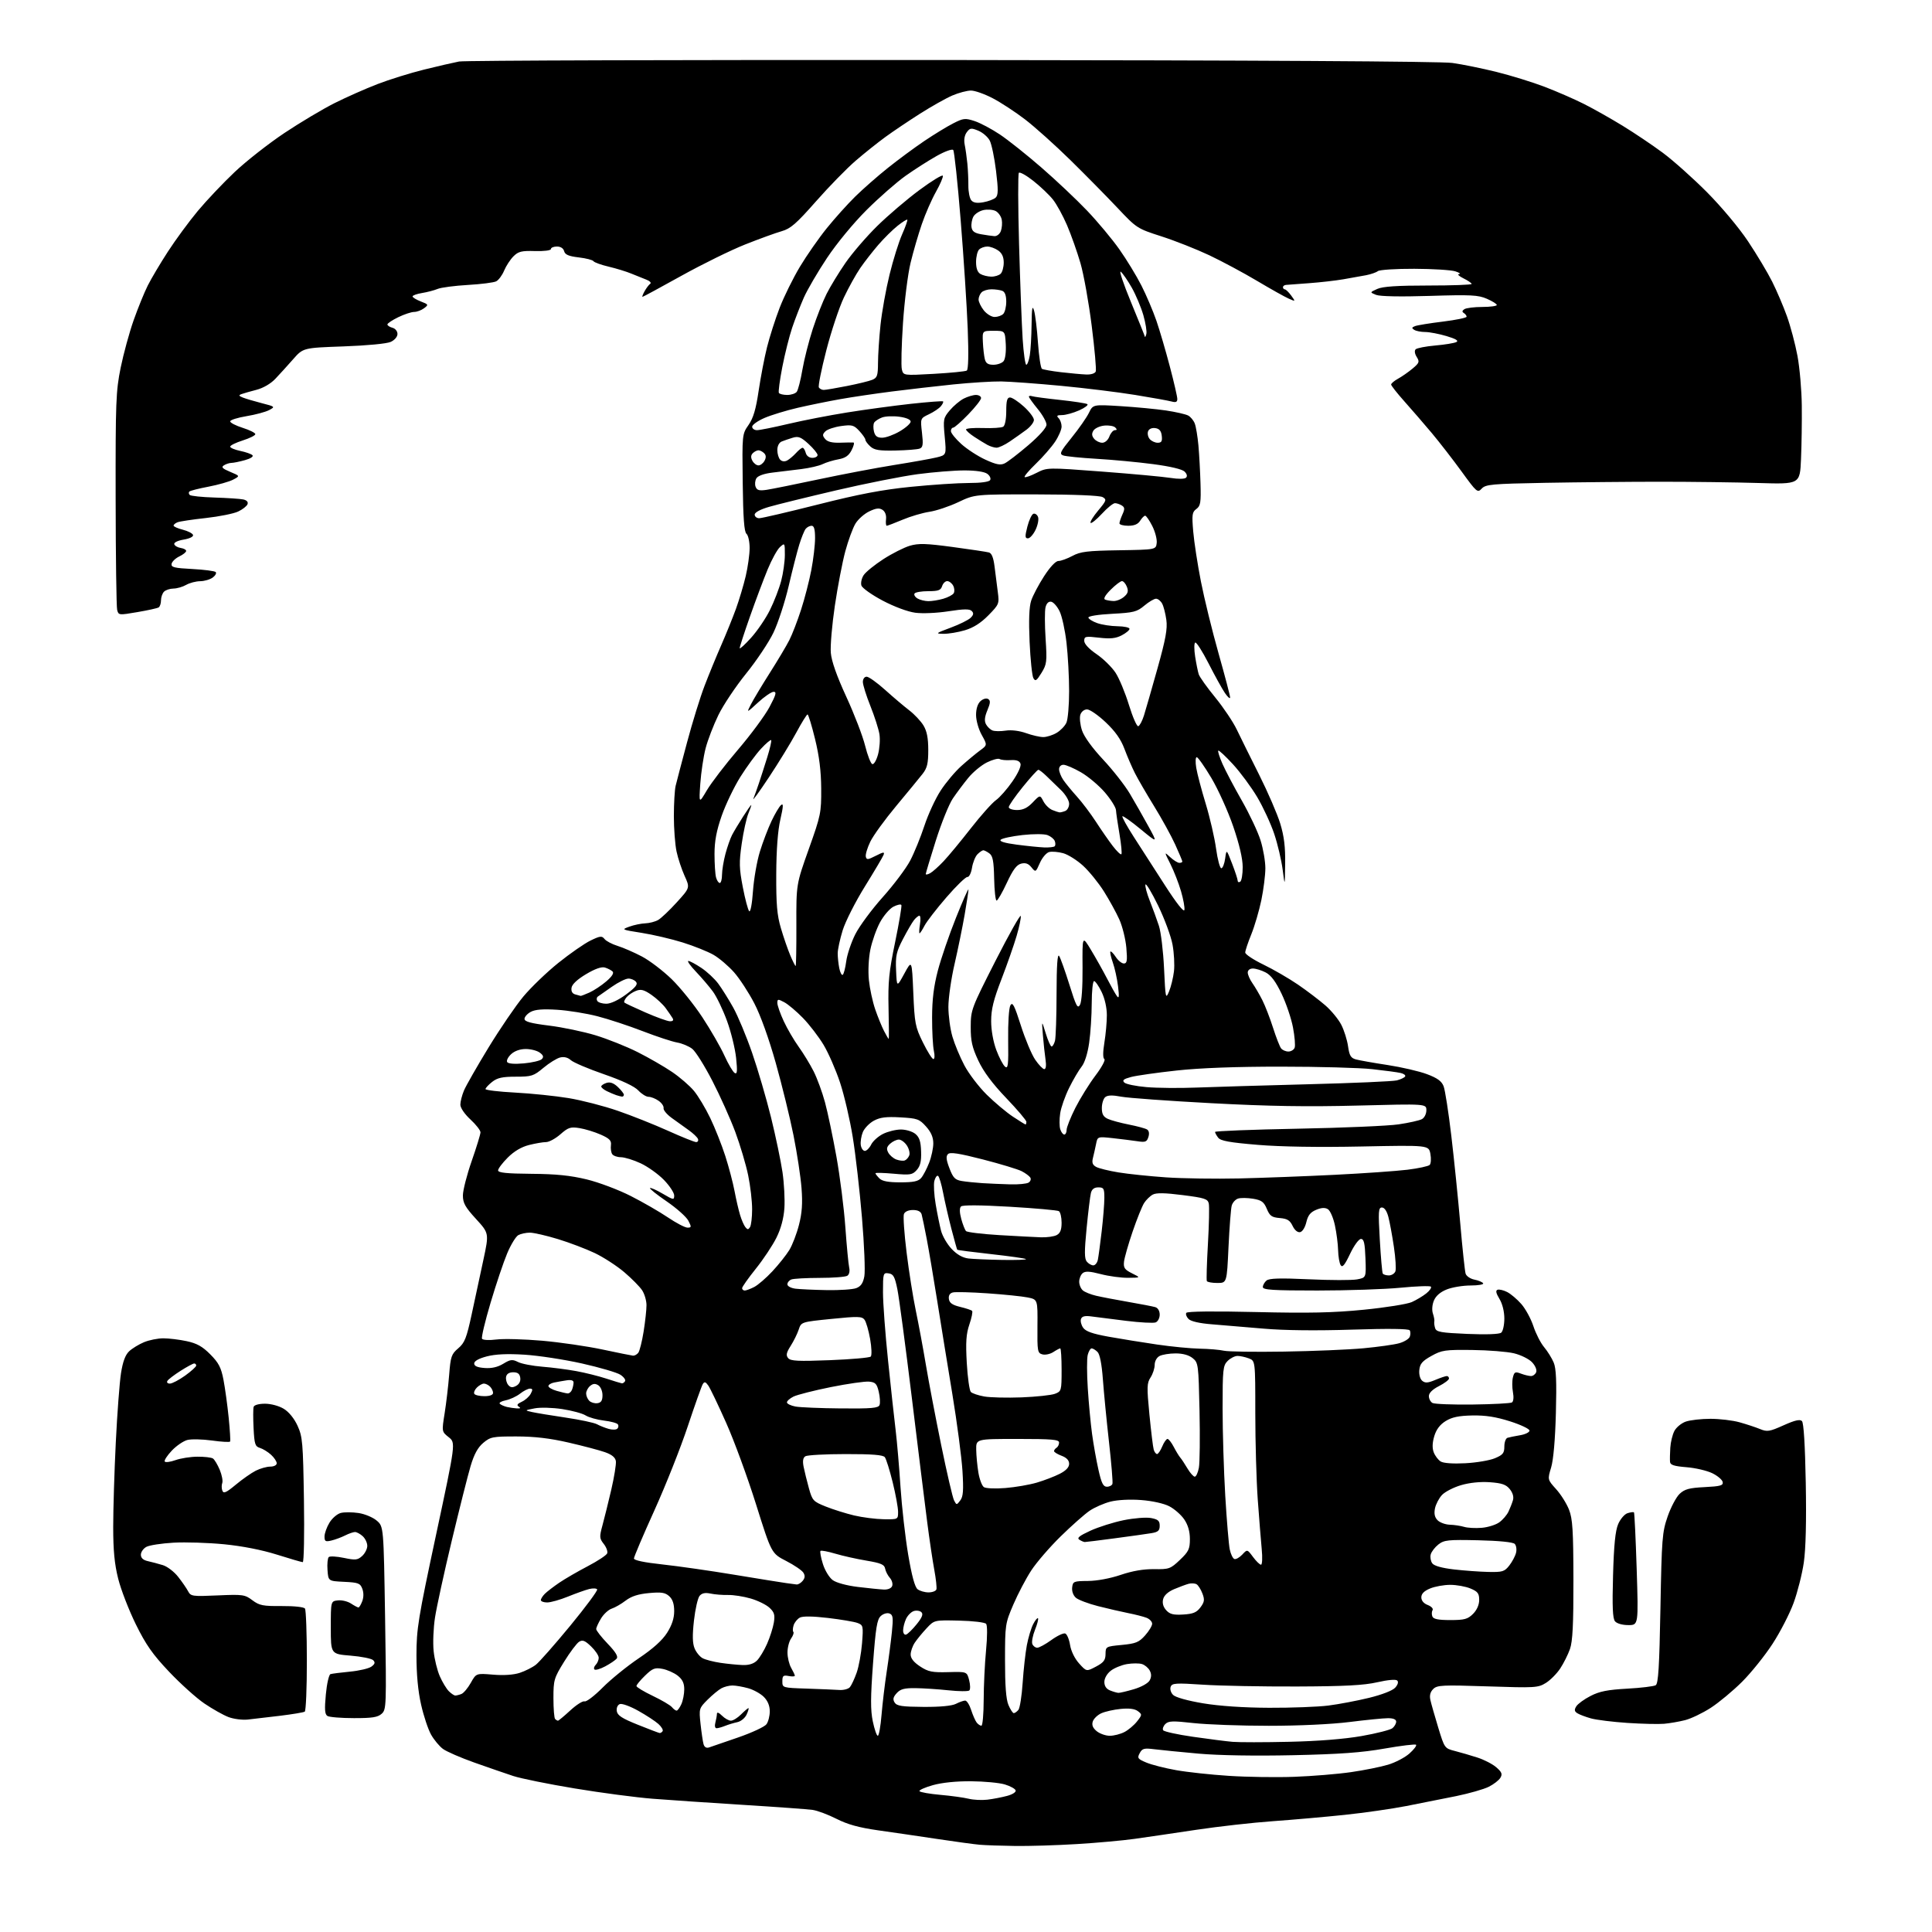 <?xml version="1.0" encoding="UTF-8" standalone="no"?>
<svg 
  version="1.1" 
  xmlns="http://www.w3.org/2000/svg" 
  xmlns:xlink="http://www.w3.org/1999/xlink" 
  xmlns:svg="http://www.w3.org/2000/svg"
  xmlns:rdf="http://www.w3.org/1999/02/22-rdf-syntax-ns#"
  xmlns:cc="http://creativecommons.org/ns#"
  xmlns:dc="http://purl.org/dc/elements/1.1/"
  viewBox="0 0 768 768"
  width="768"
  height="768"
>
<style>svg {background-color: white; }</style>"
<path stroke="none" fill="black" fill-rule="evenodd" d="M403.50,733.80C398.00,733.73 391.70,733.51 389.50,733.32C387.30,733.13 379.65,732.09 372.50,731.01C365.35,729.93 354.80,728.39 349.05,727.58C341.45,726.50 336.96,725.26 332.55,723.03C329.22,721.34 324.93,719.73 323.00,719.46C321.07,719.19 308.70,718.29 295.50,717.47C282.30,716.65 266.08,715.55 259.45,715.03C252.83,714.51 238.89,712.67 228.49,710.94C218.08,709.22 207.08,706.99 204.03,705.99C200.99,704.99 194.04,702.59 188.59,700.66C183.14,698.73 177.51,696.28 176.09,695.23C174.66,694.18 172.54,691.62 171.37,689.56C170.20,687.49 168.41,682.14 167.40,677.65C166.17,672.26 165.55,665.61 165.55,658.00C165.56,647.45 166.20,643.50 173.36,610.02C181.16,573.54 181.16,573.54 178.38,571.32C175.59,569.10 175.59,569.10 176.75,561.80C177.39,557.79 178.20,550.90 178.55,546.50C179.12,539.23 179.45,538.27 182.16,535.97C184.72,533.80 185.46,531.93 187.50,522.47C188.80,516.44 190.89,506.72 192.14,500.87C194.42,490.24 194.42,490.24 189.21,484.54C184.90,479.83 184.00,478.20 184.01,475.17C184.02,473.15 185.59,467.00 187.51,461.51C189.43,456.02 191.00,450.88 191.00,450.11C191.00,449.33 189.20,447.03 187.00,445.00C184.68,442.86 183.00,440.39 183.00,439.12C183.00,437.92 183.64,435.40 184.43,433.51C185.22,431.63 189.60,423.95 194.18,416.44C198.76,408.94 204.99,399.80 208.03,396.15C211.08,392.49 217.35,386.46 221.97,382.75C226.59,379.04 232.34,375.05 234.74,373.88C238.59,372.02 239.25,371.95 240.31,373.27C240.96,374.10 243.30,375.33 245.50,376.01C247.70,376.69 252.02,378.57 255.11,380.19C258.20,381.80 263.53,385.87 266.98,389.21C270.42,392.56 275.92,399.39 279.21,404.40C282.50,409.40 286.45,416.25 287.97,419.61C289.50,422.98 291.33,426.08 292.03,426.52C293.04,427.14 293.17,425.92 292.62,420.59C292.24,416.89 290.61,410.24 288.99,405.81C287.37,401.38 284.85,396.12 283.37,394.13C281.90,392.13 278.87,388.59 276.64,386.25C274.41,383.91 273.06,382.00 273.64,382.00C274.22,382.00 276.55,383.25 278.82,384.77C281.09,386.29 284.11,389.11 285.52,391.02C286.94,392.93 289.61,397.20 291.46,400.50C293.31,403.81 296.69,411.91 298.97,418.50C301.26,425.10 304.64,436.66 306.50,444.19C308.35,451.72 310.40,461.51 311.05,465.94C311.70,470.38 312.04,476.82 311.81,480.26C311.52,484.37 310.44,488.39 308.64,492.02C307.13,495.06 303.45,500.60 300.45,504.34C297.45,508.08 295.00,511.55 295.00,512.07C295.00,512.58 295.47,513.00 296.05,513.00C296.63,513.00 298.33,512.36 299.83,511.59C301.33,510.81 304.59,508.00 307.06,505.34C309.54,502.68 312.55,498.89 313.76,496.92C314.97,494.95 316.70,490.45 317.60,486.92C318.82,482.18 319.09,478.36 318.62,472.31C318.28,467.81 316.84,458.36 315.43,451.31C314.02,444.26 310.84,431.32 308.38,422.55C305.65,412.86 302.31,403.56 299.85,398.84C297.63,394.56 294.01,389.02 291.81,386.52C289.60,384.02 285.93,380.89 283.65,379.57C281.37,378.26 275.85,376.04 271.39,374.65C266.92,373.26 259.59,371.54 255.09,370.83C247.04,369.56 246.96,369.52 250.20,368.35C252.02,367.69 254.85,367.10 256.50,367.04C258.15,366.98 260.45,366.38 261.62,365.71C262.79,365.05 266.12,361.89 269.02,358.70C274.29,352.90 274.29,352.90 272.15,348.20C270.98,345.61 269.53,341.25 268.94,338.50C268.35,335.75 267.87,329.41 267.87,324.41C267.88,319.41 268.19,314.01 268.57,312.41C268.95,310.81 270.99,303.03 273.11,295.13C275.22,287.22 278.35,277.10 280.07,272.63C281.78,268.16 284.76,260.90 286.69,256.50C288.62,252.10 291.26,245.57 292.56,242.00C293.85,238.43 295.60,232.57 296.44,229.00C297.28,225.43 297.98,220.42 297.99,217.87C297.99,215.33 297.43,212.77 296.74,212.20C295.82,211.43 295.41,205.94 295.24,191.88C295.00,172.66 295.01,172.59 297.56,168.92C299.46,166.18 300.49,162.69 301.57,155.36C302.38,149.94 303.87,142.12 304.91,138.00C305.94,133.88 308.19,126.84 309.92,122.36C311.65,117.88 315.28,110.53 317.98,106.03C320.69,101.52 325.49,94.63 328.66,90.72C331.82,86.80 336.91,81.14 339.96,78.14C343.01,75.15 348.84,70.02 352.93,66.76C357.02,63.49 363.54,58.67 367.43,56.05C371.32,53.43 376.49,50.27 378.92,49.04C382.97,46.97 383.67,46.90 387.42,48.13C389.66,48.86 394.20,51.27 397.50,53.48C400.80,55.69 408.23,61.60 414.00,66.62C419.78,71.63 427.93,79.33 432.12,83.72C436.32,88.12 442.09,95.04 444.96,99.11C447.83,103.17 451.78,109.65 453.73,113.50C455.69,117.35 458.36,123.65 459.69,127.50C461.01,131.35 463.42,139.56 465.04,145.74C466.67,151.92 468.00,157.71 468.00,158.60C468.00,159.81 467.42,160.07 465.75,159.61C464.51,159.27 458.00,158.09 451.27,157.00C444.55,155.90 431.27,154.27 421.77,153.37C412.27,152.47 401.57,151.69 398.00,151.63C394.43,151.58 385.88,152.11 379.00,152.81C372.12,153.52 361.10,154.79 354.50,155.63C347.90,156.47 338.68,157.84 334.00,158.67C329.32,159.50 321.74,161.04 317.15,162.10C312.56,163.16 306.60,164.98 303.90,166.14C301.21,167.30 299.00,168.87 299.00,169.62C299.00,170.38 299.86,171.00 300.91,171.00C301.96,171.00 307.56,169.88 313.35,168.51C319.14,167.14 329.63,165.10 336.65,163.98C343.68,162.85 355.07,161.30 361.96,160.54C368.86,159.79 374.67,159.34 374.89,159.56C375.11,159.77 374.71,160.65 374.00,161.49C373.30,162.34 371.18,163.77 369.28,164.67C365.84,166.30 365.84,166.30 366.50,172.01C367.04,176.68 366.88,177.83 365.60,178.32C364.74,178.65 360.42,179.00 356.00,179.09C349.51,179.23 347.57,178.92 345.98,177.48C344.89,176.49 344.00,175.29 344.00,174.80C344.00,174.31 342.91,172.74 341.59,171.31C339.41,168.96 338.69,168.77 334.36,169.36C331.71,169.73 328.90,170.67 328.11,171.46C326.90,172.67 326.89,173.16 328.01,174.51C328.93,175.62 330.79,176.08 333.93,175.98C336.44,175.89 338.85,175.86 339.28,175.91C339.70,175.96 339.36,177.33 338.52,178.96C337.39,181.15 336.03,182.09 333.25,182.59C331.19,182.96 328.38,183.82 327.00,184.50C325.62,185.17 321.80,186.06 318.50,186.47C315.20,186.88 310.07,187.50 307.10,187.86C303.78,188.25 301.32,189.12 300.69,190.11C300.14,191.00 299.99,192.52 300.36,193.49C300.90,194.90 301.80,195.15 304.77,194.71C306.82,194.40 316.15,192.52 325.50,190.53C334.85,188.54 348.35,185.98 355.50,184.84C362.65,183.70 370.24,182.34 372.36,181.82C376.22,180.86 376.22,180.86 375.54,173.59C374.89,166.68 374.99,166.16 377.55,163.12C379.03,161.37 381.51,159.27 383.07,158.46C384.63,157.66 386.82,157.00 387.95,157.00C389.08,157.00 389.99,157.56 389.99,158.25C389.98,158.94 387.69,161.86 384.89,164.75C382.09,167.64 379.40,170.00 378.90,170.00C378.41,170.00 378.00,170.62 378.00,171.38C378.00,172.14 379.86,174.45 382.13,176.50C384.40,178.55 388.72,181.36 391.73,182.73C395.99,184.68 397.67,185.01 399.35,184.21C400.53,183.65 404.76,180.40 408.75,176.99C413.21,173.17 416.00,170.03 416.00,168.81C416.00,167.73 414.43,164.91 412.50,162.57C410.57,160.22 409.00,158.02 409.00,157.68C409.00,157.34 409.56,157.26 410.25,157.49C410.94,157.73 415.94,158.40 421.38,158.98C426.81,159.56 431.69,160.31 432.22,160.64C432.75,160.97 431.30,162.08 428.99,163.12C426.67,164.15 423.62,165.00 422.19,165.00C420.18,165.00 419.87,165.27 420.80,166.20C421.46,166.86 422.00,168.37 422.00,169.56C422.00,170.75 420.83,173.47 419.40,175.61C417.97,177.75 414.55,181.67 411.80,184.32C409.05,186.97 407.03,189.36 407.31,189.64C407.58,189.91 409.72,189.17 412.05,187.97C416.29,185.81 416.29,185.81 438.17,187.47C450.20,188.38 462.39,189.51 465.27,189.97C468.35,190.47 470.89,190.44 471.46,189.90C472.06,189.32 471.85,188.43 470.90,187.47C469.96,186.53 465.22,185.40 458.44,184.51C452.42,183.71 442.32,182.76 436.00,182.39C429.68,182.02 423.67,181.41 422.65,181.05C421.02,180.46 421.43,179.61 426.01,173.94C428.87,170.40 431.95,165.99 432.85,164.14C434.48,160.77 434.48,160.77 445.49,161.45C451.55,161.83 459.65,162.60 463.50,163.17C467.35,163.75 471.31,164.65 472.30,165.17C473.29,165.69 474.48,167.14 474.95,168.38C475.42,169.62 476.07,173.53 476.39,177.06C476.71,180.60 477.08,187.42 477.22,192.22C477.44,199.79 477.22,201.12 475.58,202.32C473.90,203.55 473.75,204.57 474.32,211.25C474.67,215.40 476.05,224.35 477.38,231.14C478.71,237.94 481.87,250.82 484.40,259.76C486.93,268.71 489.00,276.58 488.99,277.26C488.99,277.94 488.07,277.15 486.94,275.50C485.81,273.85 482.88,268.54 480.42,263.71C477.95,258.88 475.57,255.15 475.11,255.43C474.66,255.71 474.65,258.22 475.09,261.01C475.53,263.81 476.17,266.96 476.51,268.03C476.85,269.10 479.80,273.25 483.07,277.24C486.33,281.23 490.19,286.98 491.63,290.00C493.08,293.02 497.08,301.12 500.54,308.00C503.99,314.88 507.76,323.58 508.91,327.36C510.44,332.39 510.97,336.64 510.87,343.36C510.75,352.50 510.75,352.50 509.87,345.66C509.38,341.90 507.88,335.51 506.52,331.47C505.16,327.42 502.13,320.86 499.78,316.89C497.42,312.92 493.08,307.03 490.11,303.80C487.15,300.58 484.53,298.14 484.28,298.39C484.03,298.63 484.79,301.01 485.96,303.67C487.13,306.33 490.59,312.89 493.65,318.25C496.71,323.61 500.06,330.73 501.10,334.09C502.15,337.44 503.00,342.41 503.00,345.13C503.00,347.86 502.28,353.55 501.41,357.79C500.53,362.02 498.73,368.15 497.41,371.42C496.08,374.68 495.00,377.93 495.00,378.64C495.00,379.36 498.26,381.52 502.25,383.45C506.24,385.38 512.42,388.97 516.00,391.42C519.58,393.87 524.45,397.58 526.84,399.65C529.22,401.72 532.08,405.20 533.19,407.38C534.31,409.56 535.51,413.39 535.87,415.90C536.40,419.64 536.96,420.58 539.01,421.14C540.38,421.51 546.04,422.52 551.59,423.36C557.14,424.21 564.18,425.84 567.23,426.99C571.35,428.53 573.06,429.76 573.85,431.78C574.44,433.28 575.82,442.15 576.92,451.50C578.03,460.85 579.63,476.60 580.49,486.50C581.34,496.40 582.30,505.31 582.60,506.29C582.91,507.28 584.48,508.35 586.10,508.67C587.72,508.99 589.28,509.65 589.58,510.13C589.88,510.61 587.63,511.00 584.58,511.00C581.53,511.00 577.27,511.71 575.11,512.57C572.54,513.60 570.77,515.13 570.00,517.00C569.30,518.68 569.14,520.80 569.61,522.18C570.04,523.45 570.29,524.88 570.16,525.35C570.04,525.82 570.18,527.00 570.49,527.97C570.97,529.48 572.76,529.80 583.27,530.25C590.80,530.57 595.98,530.38 596.75,529.76C597.44,529.21 598.00,526.67 598.00,524.13C597.99,521.31 597.23,518.25 596.05,516.32C594.68,514.06 594.46,513.00 595.30,512.70C595.96,512.47 597.67,512.86 599.10,513.59C600.53,514.31 603.07,516.45 604.74,518.36C606.41,520.26 608.57,524.22 609.54,527.16C610.50,530.10 612.42,533.85 613.80,535.50C615.18,537.15 616.90,539.92 617.62,541.64C618.60,543.98 618.82,549.11 618.49,561.66C618.21,572.26 617.51,580.31 616.60,583.34C615.15,588.16 615.15,588.16 618.57,591.95C620.46,594.03 622.77,597.71 623.71,600.12C625.14,603.79 625.42,608.28 625.46,628.00C625.49,645.72 625.15,652.48 624.09,655.50C623.32,657.70 621.57,661.19 620.21,663.25C618.85,665.31 616.27,667.91 614.48,669.01C611.39,670.92 610.15,670.99 591.33,670.36C573.30,669.76 571.28,669.86 569.72,671.42C568.54,672.60 568.19,673.99 568.61,675.82C568.94,677.30 570.35,682.21 571.72,686.74C574.22,694.94 574.25,694.99 578.37,696.05C580.64,696.63 584.67,697.81 587.31,698.66C589.96,699.51 593.33,701.25 594.81,702.54C596.99,704.44 597.30,705.22 596.43,706.69C595.84,707.69 593.76,709.30 591.79,710.28C589.83,711.26 584.01,712.92 578.86,713.98C573.71,715.03 564.77,716.81 559.00,717.93C553.23,719.06 542.20,720.63 534.50,721.44C526.80,722.25 513.98,723.38 506.00,723.95C498.02,724.51 484.30,726.06 475.50,727.38C466.70,728.70 455.70,730.32 451.06,730.97C446.42,731.63 436.07,732.56 428.06,733.05C420.05,733.54 409.00,733.88 403.50,733.80zM392.50,715.40C394.70,715.14 398.22,714.46 400.31,713.90C402.50,713.32 403.96,712.38 403.73,711.70C403.52,711.05 401.58,709.99 399.42,709.34C397.26,708.69 391.25,708.12 386.07,708.08C380.17,708.03 374.46,708.61 370.83,709.63C367.65,710.52 365.25,711.60 365.51,712.02C365.77,712.44 369.51,713.10 373.80,713.48C378.10,713.86 383.17,714.56 385.06,715.03C386.95,715.50 390.30,715.66 392.50,715.40zM514.50,706.31C521.65,706.05 531.77,705.22 537.00,704.46C542.23,703.71 548.88,702.37 551.79,701.49C554.70,700.62 558.53,698.61 560.29,697.03C562.06,695.46 563.23,693.90 562.91,693.57C562.58,693.25 556.96,693.93 550.41,695.08C541.39,696.68 532.56,697.32 514.00,697.72C498.98,698.05 484.47,697.81 476.50,697.10C469.35,696.46 461.41,695.67 458.85,695.35C454.79,694.84 454.05,695.03 453.05,696.91C452.00,698.86 452.25,699.21 455.70,700.65C457.79,701.53 463.10,702.88 467.50,703.66C471.90,704.45 481.35,705.47 488.50,705.93C495.65,706.40 507.35,706.57 514.50,706.31zM281.85,694.64C282.76,694.34 287.97,692.55 293.43,690.66C298.90,688.77 303.96,686.41 304.68,685.42C305.41,684.43 306.00,682.11 306.00,680.26C306.00,678.07 305.18,676.09 303.63,674.54C302.32,673.23 299.51,671.68 297.38,671.09C295.24,670.50 292.46,670.01 291.18,670.01C289.91,670.00 287.93,670.50 286.79,671.11C285.64,671.73 283.16,673.78 281.26,675.67C277.88,679.06 277.83,679.22 278.48,685.31C278.85,688.71 279.38,692.33 279.67,693.34C280.00,694.51 280.79,694.99 281.85,694.64zM512.50,692.39C523.94,692.14 534.43,691.30 541.27,690.10C547.20,689.06 552.71,687.65 553.52,686.98C554.34,686.31 555.00,685.14 555.00,684.38C555.00,683.49 553.85,683.00 551.75,683.01C549.96,683.01 543.10,683.69 536.50,684.52C529.36,685.42 516.35,686.03 504.36,686.03C493.28,686.03 479.83,685.54 474.46,684.95C466.19,684.02 464.49,684.08 463.24,685.33C462.43,686.14 462.04,687.25 462.37,687.79C462.71,688.34 468.05,689.51 474.24,690.40C480.43,691.29 487.52,692.20 490.00,692.41C492.48,692.62 502.60,692.62 512.50,692.39zM348.94,690.00C349.38,690.00 350.05,686.29 350.42,681.75C350.80,677.21 351.72,669.45 352.48,664.50C353.24,659.55 354.16,652.47 354.54,648.76C355.13,643.02 354.99,641.93 353.58,641.39C352.65,641.04 351.13,641.47 350.13,642.39C348.64,643.73 348.11,646.99 347.04,661.28C346.04,674.76 346.02,679.80 346.95,684.27C347.61,687.42 348.50,690.00 348.94,690.00zM441.16,690.00C442.78,690.00 445.39,689.33 446.96,688.52C448.54,687.71 450.79,685.81 451.98,684.30C454.04,681.68 454.05,681.51 452.31,680.20C451.10,679.28 448.85,678.99 445.50,679.32C442.75,679.59 439.27,680.37 437.77,681.06C436.27,681.74 434.75,683.22 434.39,684.34C433.94,685.77 434.42,686.92 435.98,688.19C437.21,689.18 439.54,690.00 441.16,690.00zM262.19,688.90C262.57,688.95 263.12,688.62 263.41,688.15C263.70,687.68 262.94,686.39 261.72,685.30C260.50,684.20 256.90,681.84 253.71,680.06C250.53,678.27 247.24,677.08 246.39,677.40C245.50,677.75 244.99,678.90 245.18,680.19C245.43,681.90 247.26,683.09 253.50,685.59C257.90,687.36 261.81,688.84 262.19,688.90zM284.84,687.00C284.22,687.00 284.02,686.06 284.37,684.75C284.70,683.51 284.98,681.94 284.99,681.25C284.99,680.49 285.79,680.79 287.00,682.00C288.10,683.10 289.70,684.00 290.55,684.00C291.40,684.00 293.22,682.88 294.59,681.50C295.97,680.12 297.29,679.00 297.52,679.00C297.76,679.00 297.44,680.14 296.81,681.52C296.16,682.94 294.53,684.29 293.08,684.59C291.66,684.89 289.47,685.56 288.20,686.07C286.94,686.58 285.42,687.00 284.84,687.00zM390.12,686.00C390.61,686.00 391.01,681.39 391.03,675.75C391.04,670.11 391.47,661.24 391.97,656.03C392.50,650.56 392.51,646.12 392.00,645.50C391.51,644.91 386.72,644.34 381.26,644.22C371.40,643.99 371.40,643.99 368.35,647.25C366.67,649.04 364.56,651.61 363.65,652.97C362.74,654.33 362.00,656.46 362.00,657.71C362.00,659.22 363.25,660.79 365.75,662.43C368.99,664.56 370.52,664.87 376.93,664.70C384.37,664.50 384.37,664.50 385.25,667.89C385.73,669.75 385.76,671.60 385.31,671.99C384.87,672.39 381.12,672.36 377.00,671.92C372.88,671.48 366.98,671.10 363.90,671.06C359.48,671.01 357.92,671.43 356.45,673.06C355.03,674.62 354.84,675.52 355.63,676.78C356.50,678.15 358.52,678.46 367.09,678.52C373.75,678.56 378.40,678.12 380.00,677.30C381.38,676.59 383.03,676.01 383.67,676.01C384.32,676.00 385.39,677.69 386.05,679.75C386.72,681.81 387.71,684.06 388.25,684.75C388.80,685.44 389.64,686.00 390.12,686.00zM661.50,685.23C659.30,685.42 652.76,685.27 646.97,684.89C641.17,684.51 634.65,683.70 632.47,683.10C630.28,682.49 627.83,681.56 627.00,681.03C625.84,680.28 625.75,679.65 626.61,678.28C627.21,677.31 629.76,675.45 632.27,674.17C635.81,672.34 639.05,671.70 646.83,671.27C652.33,670.97 657.44,670.35 658.17,669.90C659.21,669.26 659.62,662.55 660.05,639.29C660.56,611.49 660.75,609.05 662.92,602.81C664.20,599.13 666.34,595.09 667.68,593.83C669.68,591.95 671.50,591.46 677.62,591.15C683.89,590.84 685.05,590.51 684.80,589.14C684.64,588.24 682.78,586.66 680.67,585.63C678.56,584.60 673.95,583.52 670.42,583.24C665.48,582.84 663.97,582.36 663.86,581.11C663.78,580.23 663.83,577.70 663.97,575.50C664.10,573.30 664.83,570.31 665.58,568.86C666.33,567.41 668.37,565.72 670.12,565.11C671.87,564.50 676.28,564.00 679.93,564.00C683.58,564.00 688.80,564.62 691.53,565.39C694.26,566.15 697.92,567.36 699.65,568.07C702.49,569.24 703.40,569.09 709.00,566.58C713.50,564.56 715.50,564.10 716.30,564.90C717.00,565.60 717.54,574.31 717.82,589.43C718.10,604.76 717.83,615.73 717.04,621.14C716.38,625.68 714.55,632.90 712.99,637.18C711.43,641.45 707.66,648.78 704.61,653.46C701.56,658.15 696.12,664.92 692.52,668.52C688.92,672.11 683.32,676.77 680.07,678.88C676.82,680.98 672.21,683.19 669.83,683.79C667.45,684.39 663.70,685.04 661.50,685.23zM98.50,683.55C96.30,683.78 92.83,683.33 90.80,682.55C88.76,681.77 84.46,679.35 81.25,677.17C78.04,674.99 71.73,669.31 67.22,664.55C60.67,657.63 58.02,653.85 54.00,645.70C51.24,640.09 48.08,631.94 46.99,627.59C45.52,621.77 45.00,616.33 45.00,606.97C45.00,599.99 45.46,584.87 46.03,573.38C46.59,561.90 47.53,549.51 48.10,545.86C48.82,541.26 49.82,538.58 51.34,537.15C52.54,536.02 55.19,534.40 57.23,533.55C59.27,532.70 62.73,532.00 64.92,532.00C67.11,532.00 71.29,532.51 74.20,533.13C78.26,534.00 80.46,535.22 83.59,538.38C86.93,541.74 87.90,543.60 88.84,548.50C89.47,551.80 90.40,558.55 90.90,563.50C91.40,568.45 91.66,572.74 91.47,573.04C91.29,573.34 88.05,573.16 84.27,572.63C80.48,572.11 76.09,572.01 74.50,572.41C72.91,572.81 70.12,574.72 68.29,576.65C66.47,578.58 65.21,580.52 65.48,580.97C65.75,581.41 67.67,581.17 69.74,580.43C71.81,579.69 75.75,579.07 78.50,579.06C81.25,579.04 84.01,579.36 84.64,579.77C85.26,580.17 86.48,582.20 87.35,584.27C88.21,586.35 88.66,588.71 88.35,589.52C88.04,590.34 88.06,591.70 88.39,592.56C88.87,593.83 89.90,593.37 93.74,590.18C96.36,588.00 99.94,585.50 101.70,584.61C103.46,583.73 106.05,583.00 107.45,583.00C108.90,583.00 110.00,582.43 110.00,581.67C110.00,580.95 108.99,579.42 107.75,578.29C106.51,577.16 104.52,575.93 103.33,575.57C101.41,574.99 101.12,574.08 100.80,567.71C100.60,563.74 100.61,559.94 100.83,559.25C101.05,558.51 102.91,558.00 105.36,558.00C107.75,558.01 110.90,558.86 112.82,560.03C114.85,561.27 116.97,563.88 118.29,566.78C120.27,571.12 120.47,573.51 120.82,596.25C121.03,609.86 120.82,620.99 120.35,620.98C119.88,620.97 115.25,619.62 110.05,617.98C104.10,616.11 96.32,614.58 89.07,613.87C82.73,613.25 73.68,612.97 68.96,613.24C64.24,613.51 59.39,614.25 58.19,614.90C56.99,615.54 56.00,616.95 56.00,618.02C56.00,619.32 56.90,620.16 58.75,620.57C60.26,620.91 62.95,621.62 64.72,622.16C66.49,622.69 69.24,624.79 70.82,626.82C72.41,628.84 74.20,631.44 74.80,632.59C75.83,634.55 76.52,634.65 86.52,634.20C96.54,633.76 97.33,633.87 100.32,636.12C103.11,638.21 104.54,638.49 112.00,638.43C116.96,638.40 120.81,638.81 121.23,639.43C121.64,640.02 121.98,649.36 121.98,660.19C121.99,671.02 121.61,680.12 121.14,680.41C120.66,680.71 116.28,681.44 111.39,682.04C106.50,682.64 100.70,683.32 98.50,683.55zM221.80,684.00C222.06,684.00 224.27,682.16 226.70,679.92C229.14,677.67 231.70,676.05 232.39,676.32C233.08,676.58 236.31,674.12 239.57,670.83C242.83,667.55 249.29,662.31 253.92,659.19C259.57,655.39 263.28,652.06 265.17,649.07C267.11,646.02 268.00,643.30 268.00,640.46C268.00,637.59 267.39,635.76 266.02,634.51C264.40,633.05 262.92,632.82 257.98,633.27C253.70,633.66 250.99,634.53 248.71,636.26C246.95,637.61 244.46,639.04 243.18,639.45C241.91,639.85 239.99,641.60 238.93,643.34C237.87,645.08 237.01,646.98 237.00,647.57C237.00,648.16 239.05,650.78 241.56,653.40C244.76,656.74 245.82,658.51 245.13,659.33C244.59,659.97 242.54,661.36 240.57,662.41C238.60,663.46 236.68,664.02 236.31,663.64C235.94,663.27 236.17,662.43 236.82,661.78C237.47,661.13 238.00,659.87 238.00,658.99C238.00,658.10 236.63,656.07 234.96,654.47C232.54,652.14 231.58,651.77 230.21,652.62C229.27,653.20 226.59,656.77 224.25,660.55C220.22,667.07 220.00,667.83 220.00,675.05C220.00,679.24 220.30,682.97 220.67,683.33C221.03,683.70 221.55,684.00 221.80,684.00zM140.64,682.98C135.61,682.98 130.89,682.59 130.15,682.12C129.11,681.45 128.97,679.54 129.53,673.55C129.92,669.31 130.76,665.68 131.37,665.49C131.99,665.30 135.49,664.85 139.15,664.50C142.81,664.15 146.64,663.25 147.65,662.50C149.06,661.46 149.22,660.85 148.34,659.95C147.70,659.30 143.65,658.49 139.34,658.14C131.50,657.50 131.50,657.50 131.50,647.00C131.50,636.50 131.50,636.50 134.31,636.18C135.86,636.00 138.21,636.56 139.53,637.43C140.85,638.29 142.18,639.00 142.49,639.00C142.80,639.00 143.48,637.88 144.00,636.50C144.59,634.94 144.60,633.07 144.02,631.55C143.19,629.36 142.42,629.07 136.79,628.80C130.50,628.50 130.50,628.50 130.19,624.11C130.01,621.70 130.24,619.38 130.69,618.96C131.13,618.54 133.85,618.69 136.71,619.29C141.31,620.25 142.16,620.16 143.96,618.53C145.08,617.52 146.00,615.70 146.00,614.50C146.00,613.30 145.18,611.57 144.17,610.65C143.17,609.74 141.79,609.00 141.12,609.00C140.45,609.00 138.69,609.61 137.20,610.36C135.72,611.11 133.26,612.02 131.75,612.38C129.36,612.95 129.00,612.74 129.00,610.77C129.01,609.52 129.89,607.05 130.97,605.28C132.05,603.50 134.08,601.77 135.48,601.42C136.88,601.06 140.05,601.08 142.53,601.45C145.01,601.82 148.27,603.18 149.77,604.48C152.50,606.82 152.50,606.82 153.08,643.16C153.63,678.23 153.59,679.56 151.72,681.25C150.17,682.65 147.95,683.00 140.64,682.98zM403.00,681.00C403.41,681.00 404.24,680.42 404.83,679.71C405.41,679.00 406.18,674.16 406.52,668.96C406.87,663.76 407.62,657.02 408.19,654.00C408.76,650.98 409.89,647.22 410.69,645.66C411.49,644.09 412.36,643.02 412.62,643.28C412.87,643.54 412.34,645.61 411.43,647.87C410.53,650.14 410.04,652.67 410.36,653.50C410.68,654.32 411.56,655.00 412.32,655.00C413.08,655.00 415.61,653.62 417.94,651.93C420.27,650.24 422.75,649.07 423.45,649.34C424.15,649.61 425.01,651.67 425.37,653.91C425.76,656.34 427.21,659.31 428.96,661.25C431.89,664.50 431.89,664.50 435.67,662.50C438.73,660.88 439.45,659.94 439.47,657.50C439.50,654.55 439.60,654.49 445.93,653.89C451.50,653.35 452.75,652.85 455.18,650.12C456.73,648.39 458.00,646.29 458.00,645.46C458.00,644.63 456.99,643.57 455.75,643.09C454.51,642.61 451.25,641.78 448.50,641.24C445.75,640.69 440.35,639.45 436.50,638.47C432.65,637.49 428.69,635.99 427.70,635.15C426.63,634.23 426.03,632.57 426.20,631.05C426.48,628.64 426.82,628.50 432.50,628.46C436.08,628.43 441.32,627.46 445.50,626.04C450.17,624.46 454.59,623.70 458.79,623.76C464.74,623.85 465.28,623.65 469.04,620.08C472.51,616.78 473.00,615.75 473.00,611.80C473.00,608.78 472.26,606.21 470.75,603.98C469.51,602.16 466.83,599.81 464.80,598.76C462.63,597.64 458.00,596.62 453.63,596.29C449.21,595.95 444.24,596.21 441.46,596.91C438.88,597.56 435.13,599.20 433.14,600.55C431.15,601.90 425.97,606.49 421.62,610.75C417.27,615.01 412.02,621.10 409.94,624.28C407.86,627.46 404.67,633.53 402.84,637.78C399.59,645.34 399.52,645.81 399.51,660.00C399.50,670.06 399.92,675.50 400.87,677.75C401.63,679.54 402.58,681.00 403.00,681.00zM268.96,680.00C269.36,680.00 270.20,678.85 270.84,677.45C271.48,676.05 272.00,673.38 272.00,671.53C272.00,669.08 271.28,667.58 269.40,666.10C267.97,664.97 265.23,663.76 263.33,663.40C260.31,662.83 259.41,663.18 256.43,666.07C254.54,667.90 253.00,669.76 253.00,670.22C253.00,670.67 255.91,672.43 259.47,674.13C263.03,675.83 266.46,677.85 267.09,678.61C267.73,679.38 268.57,680.00 268.96,680.00zM504.50,678.87C513.30,678.91 523.88,678.51 528.00,677.99C532.12,677.47 539.41,676.09 544.18,674.93C549.34,673.67 553.57,672.03 554.61,670.88C555.67,669.70 555.99,668.60 555.43,668.04C554.87,667.49 551.73,667.76 547.50,668.72C542.16,669.94 534.57,670.34 515.50,670.41C501.75,670.46 484.98,670.14 478.24,669.69C467.34,668.97 465.91,669.06 465.36,670.52C465.00,671.44 465.43,672.86 466.33,673.76C467.29,674.72 472.09,676.06 478.22,677.09C484.75,678.18 494.34,678.83 504.50,678.87zM180.99,674.00C181.46,674.00 182.55,673.73 183.41,673.39C184.28,673.06 185.96,671.07 187.14,668.97C189.29,665.14 189.29,665.14 195.98,665.70C200.20,666.06 204.12,665.79 206.59,664.99C208.74,664.28 211.62,662.84 213.00,661.77C214.38,660.70 220.54,653.71 226.70,646.23C232.85,638.75 237.66,632.26 237.38,631.81C237.11,631.36 235.67,631.30 234.19,631.67C232.71,632.04 228.93,633.39 225.77,634.67C222.62,635.95 218.91,637.00 217.52,637.00C216.13,637.00 215.00,636.58 215.00,636.07C215.00,635.56 215.71,634.43 216.57,633.57C217.44,632.70 220.03,630.72 222.32,629.15C224.62,627.59 229.73,624.63 233.68,622.57C237.62,620.51 241.08,618.22 241.37,617.48C241.65,616.74 241.04,615.05 240.00,613.73C238.28,611.54 238.24,610.92 239.47,606.42C240.21,603.71 241.79,597.33 242.98,592.23C244.16,587.14 244.99,582.00 244.82,580.83C244.60,579.36 243.24,578.24 240.50,577.27C238.30,576.49 231.78,574.77 226.00,573.44C218.60,571.73 212.50,571.02 205.33,571.01C195.85,571.00 194.94,571.18 192.10,573.57C189.93,575.40 188.47,578.07 187.06,582.82C185.97,586.49 182.60,599.85 179.57,612.50C176.54,625.15 173.55,638.88 172.92,643.00C172.28,647.12 172.04,653.13 172.38,656.34C172.71,659.56 173.82,664.07 174.84,666.36C175.85,668.66 177.46,671.32 178.41,672.27C179.36,673.22 180.52,674.00 180.99,674.00zM444.57,672.94C445.16,672.97 447.96,672.31 450.80,671.47C453.77,670.58 456.41,669.10 457.02,667.97C457.75,666.61 457.75,665.40 457.04,664.07C456.47,663.00 455.08,661.84 453.96,661.49C452.84,661.13 450.15,661.14 447.99,661.50C445.83,661.87 442.92,663.06 441.53,664.16C440.05,665.32 439.00,667.16 439.00,668.60C439.00,670.22 439.77,671.37 441.25,671.97C442.49,672.47 443.98,672.90 444.57,672.94zM333.63,671.79C335.35,671.91 337.25,671.40 337.86,670.66C338.47,669.93 339.68,667.34 340.54,664.91C341.39,662.49 342.35,657.25 342.67,653.27C343.21,646.34 343.14,646.00 340.87,645.15C339.57,644.66 334.28,643.77 329.12,643.16C323.03,642.45 319.11,642.40 317.94,643.03C316.95,643.56 315.84,644.93 315.48,646.07C315.11,647.22 315.07,648.40 315.37,648.71C315.68,649.01 315.27,650.20 314.46,651.35C313.66,652.50 313.02,655.03 313.04,656.97C313.05,658.91 313.71,661.62 314.50,663.00C315.29,664.38 315.95,665.78 315.96,666.11C315.98,666.45 314.88,666.51 313.50,666.24C311.36,665.83 311.00,666.13 311.00,668.35C311.00,670.92 311.02,670.93 320.75,671.25C326.11,671.43 331.91,671.68 333.63,671.79zM295.25,661.88C297.74,661.96 299.64,661.36 300.92,660.08C301.97,659.03 303.78,656.03 304.93,653.43C306.08,650.82 307.29,647.02 307.62,644.98C308.11,641.93 307.80,640.89 305.88,639.10C304.59,637.90 301.23,636.25 298.40,635.43C295.57,634.61 291.51,633.97 289.38,634.03C287.25,634.08 284.12,633.83 282.44,633.47C280.28,633.02 279.01,633.29 278.08,634.40C277.37,635.26 276.37,639.67 275.86,644.20C275.20,650.10 275.27,653.24 276.11,655.26C276.75,656.81 278.19,658.57 279.32,659.17C280.44,659.77 283.64,660.60 286.43,661.01C289.22,661.42 293.19,661.81 295.25,661.88zM360.19,649.77C360.85,649.55 362.73,647.71 364.38,645.67C366.53,643.01 367.07,641.67 366.29,640.89C365.69,640.29 364.32,640.08 363.25,640.42C362.18,640.76 360.79,642.18 360.15,643.57C359.52,644.96 359.00,647.01 359.00,648.13C359.00,649.26 359.53,649.99 360.19,649.77zM647.28,646.00C644.91,646.00 642.73,645.38 641.99,644.49C641.06,643.37 640.86,638.75 641.21,626.24C641.55,614.13 642.12,608.49 643.25,605.85C644.11,603.84 645.79,601.88 646.98,601.51C648.18,601.13 649.32,600.99 649.53,601.19C649.73,601.40 650.22,611.57 650.61,623.78C651.31,646.00 651.31,646.00 647.28,646.00zM576.51,644.00C582.16,644.00 583.44,643.65 585.55,641.55C587.09,640.00 588.00,637.95 588.00,635.99C588.00,633.41 587.43,632.66 584.53,631.45C582.62,630.65 579.01,630.00 576.50,630.00C573.99,630.00 570.38,630.65 568.47,631.45C566.09,632.44 565.00,633.55 565.00,634.97C565.00,636.28 565.95,637.41 567.56,638.02C568.97,638.56 569.83,639.47 569.47,640.05C569.11,640.62 569.07,641.75 569.38,642.55C569.79,643.61 571.69,644.00 576.51,644.00zM470.34,641.80C474.30,641.56 475.68,640.98 477.20,638.95C478.79,636.81 478.92,635.91 477.99,633.47C477.38,631.86 476.34,630.20 475.69,629.79C475.03,629.38 473.60,629.29 472.50,629.58C471.40,629.88 468.80,630.84 466.73,631.72C464.32,632.74 462.74,634.18 462.36,635.70C461.97,637.26 462.39,638.77 463.58,640.09C465.02,641.68 466.42,642.03 470.34,641.80zM369.11,633.00C370.61,633.00 372.01,632.47 372.23,631.82C372.44,631.17 372.07,627.68 371.40,624.07C370.73,620.46 369.45,611.88 368.57,605.00C367.68,598.12 364.93,575.85 362.45,555.50C359.97,535.15 357.39,515.80 356.72,512.50C355.70,507.49 355.13,506.45 353.25,506.18C351.08,505.87 351.00,506.14 351.00,513.68C351.00,517.98 351.91,530.27 353.03,541.00C354.14,551.73 355.50,564.18 356.05,568.68C356.59,573.18 357.46,583.30 357.97,591.18C358.49,599.06 359.86,611.12 361.02,618.00C362.44,626.39 363.67,630.91 364.76,631.75C365.65,632.44 367.61,633.00 369.11,633.00zM351.28,631.87C352.95,631.95 354.30,631.39 354.65,630.46C354.98,629.62 354.56,628.15 353.72,627.21C352.89,626.27 352.04,624.61 351.85,623.53C351.55,621.93 350.15,621.34 344.46,620.38C340.59,619.74 335.01,618.49 332.05,617.61C329.08,616.73 326.43,616.23 326.16,616.51C325.88,616.79 326.30,619.11 327.10,621.66C327.90,624.26 329.64,627.11 331.02,628.12C332.47,629.18 336.62,630.30 341.00,630.83C345.12,631.33 349.75,631.80 351.28,631.87zM316.63,629.85C317.25,629.93 318.35,629.29 319.07,628.42C320.01,627.28 320.09,626.36 319.36,625.17C318.80,624.25 315.71,622.15 312.50,620.50C306.67,617.50 306.67,617.50 300.54,598.00C297.17,587.27 291.83,572.70 288.67,565.62C285.52,558.54 282.32,551.87 281.57,550.80C280.50,549.27 280.03,549.14 279.38,550.18C278.92,550.90 276.23,558.48 273.39,567.00C270.56,575.52 264.58,590.57 260.12,600.43C255.65,610.29 252.00,618.88 252.00,619.52C252.00,620.25 256.09,621.11 263.25,621.88C269.44,622.55 282.38,624.40 292.00,626.00C301.62,627.59 310.85,629.08 312.50,629.30C314.15,629.52 316.01,629.77 316.63,629.85zM591.68,624.87C597.25,624.99 598.06,624.74 599.95,622.34C601.10,620.87 602.32,618.59 602.65,617.26C602.98,615.94 602.74,614.34 602.12,613.72C601.42,613.02 595.85,612.47 587.64,612.28C575.57,612.01 574.06,612.17 571.77,613.96C570.38,615.06 569.01,616.84 568.73,617.93C568.44,619.02 568.73,620.61 569.36,621.46C570.09,622.46 573.19,623.32 578.00,623.88C582.12,624.35 588.28,624.80 591.68,624.87zM501.27,622.00C501.76,622.00 501.89,619.20 501.55,615.75C501.22,612.31 500.51,603.42 499.97,596.00C499.44,588.58 499.00,573.15 499.00,561.73C499.00,540.95 499.00,540.95 496.43,539.98C495.02,539.44 493.00,539.00 491.93,539.00C490.87,539.00 489.10,539.90 488.00,541.00C486.16,542.84 486.00,544.33 486.00,559.89C486.00,569.18 486.48,584.80 487.06,594.62C487.65,604.43 488.45,614.01 488.84,615.90C489.24,617.80 490.07,619.52 490.69,619.73C491.31,619.94 492.72,619.14 493.82,617.97C495.81,615.83 495.81,615.83 498.09,618.91C499.35,620.61 500.78,622.00 501.27,622.00zM431.22,612.98C430.82,612.98 429.85,612.56 429.06,612.06C427.98,611.37 429.06,610.49 433.45,608.48C436.65,607.01 442.61,605.13 446.68,604.30C450.78,603.47 455.63,603.08 457.54,603.44C460.35,603.97 461.00,604.54 461.00,606.50C461.00,608.44 460.37,609.01 457.75,609.45C455.96,609.75 449.42,610.67 443.22,611.49C437.01,612.32 431.61,612.99 431.22,612.98zM589.00,607.33C591.48,607.13 594.62,606.14 596.00,605.14C597.38,604.14 599.01,602.24 599.64,600.91C600.27,599.58 601.07,597.55 601.41,596.39C601.82,595.05 601.36,593.44 600.17,591.96C598.69,590.13 597.05,589.56 592.28,589.21C588.52,588.94 584.24,589.37 580.84,590.36C577.85,591.23 574.42,592.99 573.22,594.27C572.02,595.55 570.76,597.96 570.42,599.63C570.00,601.76 570.31,603.17 571.48,604.34C572.39,605.25 574.57,606.04 576.32,606.10C578.07,606.15 580.62,606.54 582.00,606.95C583.38,607.37 586.52,607.54 589.00,607.33zM351.25,603.92C357.00,604.00 357.00,604.00 357.00,600.96C357.00,599.29 356.03,594.01 354.85,589.21C353.67,584.42 352.27,579.94 351.73,579.25C351.03,578.35 346.66,578.00 336.13,578.02C328.08,578.02 320.89,578.42 320.14,578.89C319.20,579.49 318.99,580.77 319.46,583.13C319.83,584.98 320.78,588.81 321.56,591.63C322.91,596.49 323.27,596.88 328.24,598.87C331.13,600.03 336.20,601.62 339.50,602.41C342.80,603.19 348.09,603.87 351.25,603.92zM381.73,596.43C382.89,594.90 383.07,592.47 382.59,584.65C382.25,579.23 380.44,565.51 378.57,554.15C376.69,542.79 373.98,526.08 372.54,517.00C371.10,507.93 369.23,496.90 368.39,492.50C367.55,488.10 366.64,483.71 366.37,482.75C366.03,481.59 364.87,481.00 362.90,481.00C361.10,481.00 359.70,481.63 359.32,482.61C358.98,483.50 359.45,490.36 360.38,497.86C361.30,505.36 362.95,515.76 364.04,520.96C365.13,526.16 366.93,535.84 368.04,542.46C369.15,549.08 371.90,563.50 374.15,574.50C376.40,585.50 378.70,595.37 379.25,596.43C380.25,598.34 380.28,598.34 381.73,596.43zM399.69,591.51C403.65,591.19 409.27,590.22 412.19,589.35C415.11,588.49 419.19,586.92 421.25,585.87C423.76,584.59 425.00,583.27 425.00,581.89C425.00,580.51 424.00,579.45 422.00,578.69C420.35,578.07 419.00,577.24 419.00,576.84C419.00,576.44 419.45,575.84 420.00,575.50C420.55,575.16 421.00,574.23 421.00,573.44C421.00,572.24 418.20,572.00 404.50,572.00C388.00,572.00 388.00,572.00 388.06,576.25C388.09,578.59 388.48,582.68 388.92,585.35C389.36,588.02 390.34,590.63 391.11,591.15C391.88,591.68 395.72,591.84 399.69,591.51zM440.00,591.00C441.01,591.00 442.00,590.49 442.21,589.87C442.42,589.24 441.80,581.75 440.84,573.21C439.88,564.68 438.79,553.46 438.41,548.28C437.96,542.25 437.20,538.34 436.29,537.43C435.50,536.64 434.45,536.00 433.95,536.00C433.45,536.00 432.74,537.18 432.38,538.62C432.02,540.07 432.03,546.03 432.41,551.87C432.78,557.72 433.55,565.88 434.11,570.00C434.67,574.12 435.81,580.54 436.65,584.25C437.84,589.58 438.55,591.00 440.00,591.00zM474.94,587.00C475.47,587.00 476.21,585.41 476.57,583.46C476.94,581.51 477.05,571.33 476.83,560.84C476.43,542.33 476.35,541.70 474.10,539.88C472.60,538.67 470.19,538.00 467.32,538.00C464.87,538.00 462.00,538.47 460.93,539.04C459.81,539.63 459.00,541.12 459.00,542.57C459.00,543.95 458.26,546.20 457.36,547.57C455.90,549.80 455.85,551.37 456.91,562.29C457.57,569.00 458.33,575.29 458.62,576.25C458.90,577.21 459.50,578.00 459.95,578.00C460.39,578.00 461.32,576.65 462.00,575.00C462.68,573.35 463.63,572.00 464.10,572.00C464.56,572.00 465.68,573.42 466.58,575.16C467.48,576.89 468.64,578.80 469.17,579.41C469.69,580.01 470.99,581.96 472.04,583.75C473.10,585.54 474.41,587.00 474.94,587.00zM582.50,581.66C586.90,581.43 592.19,580.54 594.25,579.67C597.43,578.34 598.00,577.64 598.00,575.02C598.00,573.32 598.56,571.76 599.25,571.55C599.94,571.33 602.19,570.88 604.25,570.53C606.31,570.19 608.00,569.36 608.00,568.68C608.00,568.01 604.51,566.35 600.25,565.00C594.66,563.22 590.49,562.57 585.27,562.67C579.88,562.78 577.19,563.34 574.69,564.88C572.41,566.29 570.95,568.22 570.15,570.88C569.36,573.52 569.29,575.63 569.93,577.32C570.46,578.71 571.70,580.34 572.69,580.96C573.80,581.65 577.60,581.92 582.50,581.66zM245.36,567.95C245.84,567.53 245.96,566.75 245.64,566.23C245.32,565.71 242.82,565.02 240.07,564.70C237.33,564.37 234.06,563.45 232.79,562.65C231.53,561.85 227.35,560.72 223.50,560.13C219.58,559.54 214.74,559.41 212.50,559.85C208.50,560.63 208.50,560.63 211.50,561.31C213.15,561.68 219.15,562.67 224.84,563.51C230.53,564.35 236.13,565.54 237.29,566.15C238.44,566.77 240.53,567.60 241.94,568.00C243.35,568.41 244.89,568.38 245.36,567.95zM205.50,559.87C206.89,559.94 207.11,559.72 206.22,559.16C205.29,558.57 205.62,558.04 207.41,557.22C208.77,556.60 210.37,555.18 210.97,554.05C211.84,552.44 211.77,552.00 210.67,552.00C209.90,552.00 208.12,552.90 206.72,554.01C205.31,555.11 202.75,556.30 201.02,556.65C199.29,556.99 198.24,557.62 198.69,558.04C199.13,558.46 200.40,559.02 201.50,559.29C202.60,559.55 204.40,559.81 205.50,559.87zM334.28,559.87C346.53,559.98 349.16,559.74 349.63,558.51C349.95,557.69 349.81,555.33 349.32,553.26C348.57,550.06 348.00,549.46 345.47,549.22C343.84,549.06 337.02,550.04 330.32,551.38C323.62,552.73 316.92,554.43 315.43,555.16C313.94,555.90 312.77,556.95 312.82,557.50C312.88,558.05 314.40,558.78 316.21,559.12C318.02,559.46 326.15,559.80 334.28,559.87zM585.41,558.32C593.42,558.22 600.44,557.85 601.02,557.49C601.63,557.11 601.80,555.43 601.42,553.43C601.07,551.55 601.06,548.90 601.40,547.54C601.95,545.35 602.32,545.17 604.58,546.03C605.98,546.56 607.79,547.00 608.60,547.00C609.40,547.00 610.33,546.30 610.66,545.45C611.00,544.56 610.30,542.88 609.02,541.52C607.80,540.22 604.56,538.62 601.84,537.96C599.12,537.31 591.63,536.71 585.19,536.64C574.43,536.51 573.14,536.70 569.00,539.01C565.38,541.03 564.44,542.13 564.20,544.60C564.02,546.40 564.50,548.17 565.36,548.89C566.52,549.85 567.60,549.78 570.53,548.55C572.57,547.70 574.64,547.00 575.12,547.00C575.60,547.00 576.00,547.44 576.00,547.98C576.00,548.52 574.20,549.88 572.00,551.00C569.42,552.32 568.00,553.73 568.00,554.97C568.00,556.03 568.64,557.26 569.43,557.70C570.21,558.14 577.40,558.42 585.41,558.32zM237.49,557.79C238.97,557.58 239.50,556.74 239.50,554.61C239.50,553.00 238.76,551.25 237.83,550.67C236.62,549.90 235.73,549.98 234.58,550.93C233.71,551.65 233.00,553.00 233.00,553.92C233.00,554.85 233.56,556.16 234.24,556.84C234.92,557.52 236.38,557.95 237.49,557.79zM406.10,555.48C411.93,555.25 417.89,554.61 419.35,554.06C421.93,553.08 422.00,552.83 422.00,544.52C422.00,539.84 421.76,536.00 421.46,536.00C421.17,536.00 419.92,536.66 418.69,537.47C417.46,538.27 415.52,538.69 414.38,538.39C412.44,537.88 412.31,537.17 412.40,527.20C412.50,516.56 412.50,516.56 408.50,515.75C406.30,515.31 399.13,514.57 392.56,514.12C385.99,513.66 379.78,513.51 378.76,513.77C377.54,514.09 377.00,514.99 377.20,516.38C377.42,517.95 378.59,518.76 381.67,519.51C383.97,520.06 386.11,520.77 386.42,521.09C386.74,521.40 386.26,523.83 385.35,526.47C384.06,530.28 383.84,533.49 384.31,541.80C384.64,547.58 385.37,552.77 385.93,553.33C386.50,553.90 388.88,554.70 391.23,555.12C393.58,555.54 400.27,555.70 406.10,555.48zM192.56,555.00C194.72,555.00 196.00,554.51 196.00,553.70C196.00,552.99 195.46,551.86 194.80,551.20C194.14,550.54 193.05,550.00 192.37,550.00C191.70,550.00 190.43,550.71 189.56,551.58C188.69,552.45 188.24,553.57 188.55,554.08C188.86,554.59 190.67,555.00 192.56,555.00zM225.64,553.91C226.27,553.96 227.06,553.29 227.39,552.42C227.73,551.55 228.00,550.26 228.00,549.56C228.00,548.73 227.04,548.43 225.25,548.70C223.74,548.93 221.49,549.33 220.25,549.58C219.01,549.83 218.00,550.47 218.00,550.99C218.00,551.51 219.46,552.37 221.25,552.88C223.04,553.40 225.01,553.86 225.64,553.91zM205.17,550.91C206.39,550.26 207.01,549.05 206.81,547.68C206.59,546.11 205.81,545.50 204.01,545.50C202.42,545.50 201.40,546.14 201.18,547.30C200.99,548.29 201.37,549.74 202.02,550.53C202.91,551.60 203.70,551.70 205.17,550.91zM67.53,550.00C68.43,550.00 71.16,548.57 73.59,546.83C76.01,545.09 78.00,543.29 78.00,542.83C78.00,542.37 77.64,542.00 77.20,542.00C76.75,542.00 74.33,543.31 71.82,544.90C69.30,546.50 66.93,548.30 66.56,548.90C66.17,549.53 66.59,550.00 67.53,550.00zM247.19,549.90C247.57,549.96 248.15,549.57 248.47,549.04C248.80,548.52 247.96,547.36 246.61,546.48C245.26,545.60 238.38,543.58 231.33,542.00C224.27,540.42 214.00,538.85 208.50,538.51C201.64,538.08 196.93,538.30 193.50,539.19C190.30,540.03 188.50,541.04 188.50,542.00C188.50,543.04 189.76,543.59 192.64,543.80C195.44,544.01 197.84,543.46 200.06,542.11C202.90,540.38 203.67,540.29 205.92,541.42C207.34,542.14 211.69,542.98 215.60,543.29C219.50,543.60 225.57,544.39 229.10,545.04C232.62,545.68 237.97,547.02 241.00,548.01C244.03,549.00 246.81,549.85 247.19,549.90zM329.90,540.69C338.38,540.36 345.69,539.71 346.14,539.26C346.60,538.80 346.49,535.66 345.89,532.27C345.29,528.89 344.29,525.43 343.65,524.60C342.64,523.26 341.02,523.22 330.50,524.29C318.50,525.50 318.50,525.50 317.50,528.53C316.95,530.20 315.51,533.11 314.31,535.00C312.58,537.71 312.37,538.74 313.30,539.87C314.28,541.04 317.24,541.18 329.90,540.69zM251.63,538.90C252.25,538.95 253.19,538.44 253.73,537.75C254.26,537.06 255.22,533.26 255.85,529.31C256.48,525.35 257.00,520.63 256.99,518.81C256.99,516.99 256.20,514.32 255.24,512.88C254.28,511.44 251.09,508.21 248.15,505.71C245.21,503.21 239.95,499.80 236.47,498.13C232.98,496.47 226.36,493.95 221.76,492.55C217.16,491.15 212.15,490.00 210.63,490.00C209.11,490.00 207.05,490.44 206.06,490.97C205.07,491.50 203.07,494.76 201.62,498.22C200.17,501.67 197.19,510.52 195.01,517.87C192.82,525.22 191.29,531.66 191.61,532.18C191.94,532.71 194.45,532.84 197.38,532.47C200.24,532.11 208.41,532.34 215.54,532.96C222.67,533.59 233.45,535.16 239.50,536.45C245.55,537.74 251.01,538.84 251.63,538.90zM510.50,537.28C522.05,537.10 536.23,536.50 542.00,535.96C547.77,535.42 554.14,534.53 556.15,533.97C558.16,533.42 560.07,532.25 560.40,531.39C560.74,530.53 560.73,529.37 560.39,528.83C560.00,528.19 551.94,528.09 537.51,528.55C523.29,529.01 510.58,528.87 502.37,528.16C495.29,527.54 486.01,526.77 481.73,526.43C476.88,526.05 473.41,525.27 472.48,524.33C471.65,523.51 471.25,522.41 471.57,521.88C471.94,521.28 482.39,521.16 499.33,521.56C520.39,522.05 530.03,521.84 542.20,520.63C550.83,519.77 559.38,518.41 561.20,517.60C563.01,516.79 565.62,515.23 566.99,514.13C568.35,513.04 569.17,511.83 568.79,511.46C568.42,511.09 563.00,511.28 556.75,511.89C550.51,512.50 535.63,513.00 523.70,513.00C505.93,513.00 502.00,512.75 502.00,511.62C502.00,510.86 502.66,509.70 503.46,509.03C504.55,508.13 508.84,508.01 520.36,508.54C528.86,508.94 537.44,508.95 539.44,508.58C543.08,507.89 543.08,507.89 542.79,500.20C542.56,494.15 542.18,492.50 541.00,492.50C540.15,492.50 538.27,495.08 536.67,498.43C534.55,502.90 533.62,504.01 532.94,502.93C532.44,502.15 531.98,499.48 531.92,497.00C531.86,494.52 531.29,490.07 530.65,487.10C530.02,484.12 528.77,481.24 527.87,480.68C526.73,479.97 525.31,480.04 523.20,480.92C520.93,481.86 519.94,483.10 519.29,485.83C518.79,487.94 517.74,489.62 516.80,489.80C515.81,489.99 514.64,489.01 513.83,487.31C512.76,485.08 511.71,484.44 508.73,484.19C505.55,483.92 504.76,483.37 503.58,480.54C502.42,477.77 501.50,477.09 498.14,476.52C495.91,476.15 493.21,476.11 492.15,476.45C491.09,476.79 489.95,478.06 489.62,479.28C489.29,480.50 488.72,487.91 488.35,495.75C487.69,510.00 487.69,510.00 483.90,510.00C481.82,510.00 479.95,509.66 479.74,509.25C479.53,508.84 479.72,502.20 480.17,494.50C480.61,486.80 480.77,479.56 480.51,478.41C480.10,476.58 478.83,476.17 470.14,475.07C463.09,474.17 459.66,474.11 458.26,474.86C457.17,475.44 455.62,476.95 454.81,478.21C454.00,479.47 451.94,484.59 450.23,489.59C448.52,494.59 446.99,499.97 446.81,501.55C446.55,503.98 447.05,504.70 450.00,506.17C453.50,507.90 453.50,507.90 448.46,507.95C445.69,507.98 440.79,507.32 437.59,506.48C433.18,505.33 431.42,505.24 430.38,506.10C429.62,506.73 429.00,508.26 429.00,509.50C429.00,510.74 429.66,512.30 430.47,512.98C431.28,513.65 433.64,514.60 435.72,515.08C437.80,515.57 443.55,516.67 448.50,517.53C453.45,518.39 458.29,519.32 459.25,519.61C460.30,519.93 461.00,521.12 461.00,522.60C461.00,523.95 460.27,525.34 459.38,525.68C458.50,526.02 453.21,525.74 447.63,525.05C442.06,524.36 435.88,523.58 433.89,523.31C431.29,522.95 430.13,523.23 429.72,524.29C429.41,525.11 429.78,526.67 430.56,527.78C431.59,529.26 434.27,530.20 440.73,531.37C445.55,532.23 454.19,533.63 459.93,534.47C465.66,535.31 473.31,536.05 476.93,536.12C480.54,536.18 484.85,536.55 486.50,536.93C488.15,537.31 498.95,537.47 510.50,537.28zM328.68,512.84C333.74,512.93 339.00,512.57 340.38,512.05C342.21,511.35 343.08,510.08 343.59,507.36C343.98,505.32 343.55,494.83 342.65,484.07C341.75,473.31 340.10,458.88 338.98,452.00C337.87,445.12 335.60,435.39 333.94,430.37C332.28,425.35 329.33,418.60 327.40,415.37C325.46,412.14 321.77,407.33 319.19,404.67C316.61,402.02 313.26,399.19 311.75,398.40C309.24,397.07 309.00,397.10 309.01,398.72C309.02,399.70 310.16,402.95 311.55,405.94C312.94,408.93 315.61,413.51 317.49,416.12C319.36,418.72 322.04,423.11 323.43,425.87C324.83,428.63 326.86,434.17 327.95,438.19C329.04,442.21 331.08,451.95 332.50,459.83C333.91,467.72 335.51,480.32 336.04,487.83C336.58,495.35 337.27,502.58 337.57,503.91C337.89,505.33 337.58,506.65 336.81,507.14C336.09,507.60 331.15,507.98 325.83,507.98C320.51,507.99 315.45,508.27 314.58,508.61C313.71,508.94 313.00,509.81 313.00,510.54C313.00,511.29 314.42,512.05 316.25,512.28C318.04,512.50 323.63,512.75 328.68,512.84zM552.09,507.00C553.18,507.00 554.34,506.27 554.69,505.38C555.03,504.48 554.76,500.10 554.09,495.63C553.43,491.16 552.44,485.81 551.90,483.75C551.29,481.41 550.33,480.00 549.34,480.00C547.94,480.00 547.84,481.48 548.49,492.75C548.89,499.76 549.42,505.84 549.67,506.25C549.91,506.66 551.01,507.00 552.09,507.00zM434.60,503.00C435.35,503.00 436.17,501.99 436.42,500.75C436.67,499.51 437.36,494.42 437.94,489.43C438.52,484.45 439.00,478.48 439.00,476.18C439.00,472.44 438.75,472.00 436.61,472.00C434.96,472.00 434.04,472.70 433.65,474.25C433.34,475.49 432.57,481.80 431.94,488.27C431.04,497.49 431.05,500.36 432.02,501.52C432.69,502.33 433.86,503.00 434.60,503.00zM398.42,500.84C403.87,500.93 408.11,500.78 407.84,500.51C407.57,500.24 401.36,499.35 394.04,498.54C386.72,497.73 380.63,496.94 380.51,496.78C380.39,496.63 379.35,492.90 378.20,488.50C377.06,484.10 375.58,477.68 374.92,474.23C374.27,470.77 373.35,467.72 372.89,467.43C372.43,467.15 371.77,468.06 371.42,469.45C371.08,470.84 371.31,475.02 371.95,478.74C372.58,482.46 373.55,487.21 374.10,489.30C374.66,491.40 376.54,494.63 378.30,496.48C380.43,498.73 382.67,499.99 385.00,500.27C386.93,500.49 392.96,500.75 398.42,500.84zM413.82,491.85C416.19,491.93 419.00,491.53 420.07,490.96C421.47,490.21 422.00,488.86 422.00,486.02C422.00,483.88 421.51,481.82 420.92,481.45C420.32,481.08 411.54,480.30 401.40,479.70C389.54,479.01 382.63,478.97 382.01,479.59C381.38,480.22 381.42,481.97 382.11,484.53C382.70,486.71 383.56,488.89 384.01,489.37C384.46,489.84 390.38,490.56 397.17,490.97C403.95,491.37 411.44,491.77 413.82,491.85zM298.15,487.80C298.60,487.08 298.98,483.89 298.98,480.71C298.99,477.52 298.29,471.45 297.41,467.21C296.54,462.97 294.24,455.23 292.30,450.00C290.35,444.77 286.25,435.62 283.17,429.66C280.10,423.70 276.51,417.97 275.19,416.94C273.87,415.90 271.16,414.76 269.15,414.41C267.14,414.06 261.00,412.03 255.50,409.91C250.00,407.78 241.90,405.11 237.50,403.98C233.10,402.84 225.90,401.68 221.50,401.40C215.88,401.04 212.76,401.28 211.00,402.22C209.62,402.96 208.50,404.22 208.50,405.02C208.50,406.11 210.94,406.78 218.32,407.70C223.71,408.37 232.02,410.11 236.78,411.56C241.54,413.01 249.05,416.01 253.47,418.23C257.89,420.45 264.04,424.00 267.15,426.11C270.26,428.22 274.18,431.61 275.87,433.65C277.55,435.69 280.46,440.54 282.33,444.43C284.20,448.32 286.89,455.10 288.31,459.50C289.72,463.90 291.38,470.20 292.00,473.50C292.62,476.80 293.61,481.07 294.20,483.00C294.78,484.93 295.72,487.08 296.29,487.80C297.14,488.86 297.47,488.86 298.15,487.80zM273.28,488.00C274.89,488.00 274.92,487.75 273.63,485.25C272.84,483.73 268.99,480.30 265.07,477.61C261.14,474.93 258.13,472.53 258.39,472.28C258.64,472.03 260.90,473.03 263.42,474.51C267.74,477.04 268.00,477.08 268.00,475.22C268.00,474.13 266.16,471.35 263.92,469.04C261.68,466.73 257.51,463.75 254.67,462.43C251.83,461.10 248.29,460.02 246.81,460.01C245.33,460.00 243.77,459.44 243.34,458.75C242.91,458.06 242.69,456.48 242.86,455.23C243.09,453.39 242.31,452.58 238.78,451.02C236.38,449.96 232.59,448.80 230.36,448.44C226.78,447.87 225.89,448.16 222.77,450.90C220.83,452.60 218.26,454.00 217.06,454.00C215.86,454.00 212.81,454.52 210.28,455.16C207.27,455.92 204.36,457.64 201.84,460.16C199.73,462.27 198.00,464.56 198.00,465.25C198.00,466.18 201.38,466.53 211.25,466.61C221.04,466.68 226.78,467.27 233.22,468.83C238.01,469.99 245.89,472.96 250.72,475.42C255.55,477.87 262.20,481.71 265.50,483.94C268.80,486.17 272.30,488.00 273.28,488.00zM401.50,470.80C404.80,470.90 408.12,470.58 408.88,470.10C409.64,469.62 409.95,468.72 409.56,468.10C409.18,467.49 407.64,466.35 406.14,465.57C404.64,464.80 397.69,462.69 390.69,460.89C381.16,458.44 377.69,457.91 376.83,458.77C375.98,459.62 376.12,461.04 377.42,464.42C378.86,468.21 379.65,469.02 382.32,469.47C384.07,469.76 387.75,470.14 390.50,470.32C393.25,470.49 398.20,470.71 401.50,470.80zM357.92,470.00C363.13,470.00 365.04,469.60 366.19,468.25C367.01,467.29 368.43,464.58 369.34,462.23C370.26,459.88 371.00,456.40 371.00,454.50C371.00,452.09 370.12,450.04 368.12,447.81C365.46,444.83 364.66,444.55 357.92,444.17C352.29,443.85 349.87,444.15 347.38,445.49C345.60,446.45 343.63,448.49 342.99,450.02C342.36,451.56 341.99,453.87 342.17,455.16C342.35,456.44 343.08,457.50 343.78,457.50C344.49,457.50 345.62,456.38 346.30,455.00C346.97,453.62 349.10,451.71 351.01,450.75C352.93,449.79 356.14,449.00 358.14,449.00C360.14,449.00 362.73,449.79 363.88,450.75C365.48,452.08 366.03,453.76 366.15,457.75C366.28,461.67 365.83,463.53 364.41,465.11C362.68,467.03 361.82,467.16 355.25,466.57C351.26,466.21 348.00,466.13 348.00,466.39C348.00,466.65 348.71,467.56 349.57,468.43C350.69,469.55 353.09,470.00 357.92,470.00zM492.50,468.45C501.85,468.23 518.95,467.59 530.50,467.01C542.05,466.44 555.08,465.52 559.45,464.99C563.82,464.45 567.81,463.59 568.32,463.08C568.83,462.57 568.96,460.59 568.60,458.68C567.95,455.21 567.95,455.21 541.15,455.75C524.10,456.10 509.10,455.86 499.92,455.09C488.76,454.16 485.22,453.52 484.25,452.25C483.56,451.35 483.00,450.32 483.00,449.96C483.00,449.60 497.74,449.02 515.75,448.68C533.76,448.34 551.86,447.56 555.97,446.95C560.08,446.34 564.24,445.41 565.22,444.88C566.22,444.35 567.00,442.80 567.00,441.35C567.00,438.77 567.00,438.77 539.75,439.48C519.56,440.00 504.50,439.76 481.62,438.54C464.63,437.64 448.48,436.47 445.72,435.95C442.20,435.28 440.31,435.33 439.35,436.12C438.61,436.74 438.00,438.69 438.00,440.46C438.00,442.88 438.59,443.95 440.39,444.77C441.70,445.37 445.46,446.38 448.74,447.03C452.03,447.68 455.27,448.55 455.96,448.98C456.75,449.46 456.95,450.59 456.50,451.99C455.89,453.92 455.29,454.15 452.15,453.66C450.14,453.36 445.75,452.81 442.40,452.44C436.29,451.78 436.29,451.78 435.70,454.77C435.37,456.42 434.81,458.91 434.46,460.30C433.98,462.20 434.31,463.09 435.77,463.88C436.84,464.45 440.81,465.43 444.61,466.05C448.40,466.68 456.90,467.56 463.50,468.02C470.10,468.47 483.15,468.66 492.50,468.45zM359.67,461.29C360.32,461.05 361.12,460.14 361.45,459.28C361.78,458.42 361.35,456.66 360.50,455.36C359.65,454.06 358.21,453.00 357.31,453.00C356.40,453.00 354.85,453.73 353.86,454.63C352.47,455.88 352.30,456.69 353.10,458.18C353.67,459.24 355.11,460.48 356.32,460.93C357.52,461.37 359.03,461.54 359.67,461.29zM276.72,454.00C277.39,454.00 277.72,453.44 277.45,452.75C277.18,452.06 275.50,450.48 273.73,449.22C271.95,447.97 268.93,445.80 267.00,444.39C265.07,442.99 263.62,441.24 263.78,440.50C263.93,439.76 263.04,438.44 261.80,437.58C260.57,436.71 258.77,436.00 257.82,436.00C256.86,436.00 255.03,434.86 253.74,433.47C252.23,431.85 247.36,429.55 240.09,427.03C233.87,424.88 227.95,422.36 226.93,421.44C225.73,420.35 224.23,419.98 222.64,420.37C221.30,420.71 218.32,422.56 216.01,424.49C212.12,427.74 211.32,428.00 205.04,428.00C199.70,428.00 197.71,428.44 195.63,430.07C194.19,431.21 193.00,432.49 193.00,432.92C193.00,433.35 198.29,433.98 204.75,434.32C211.21,434.66 220.78,435.65 226.00,436.51C231.22,437.37 240.01,439.64 245.52,441.54C251.04,443.44 260.04,447.02 265.52,449.49C271.01,451.97 276.05,453.99 276.72,454.00zM423.07,451.00C423.58,451.00 424.00,450.16 424.00,449.13C424.00,448.11 425.57,444.17 427.48,440.38C429.40,436.60 432.99,430.82 435.46,427.55C437.94,424.27 439.53,421.33 439.00,421.00C438.39,420.62 438.39,418.25 439.01,414.45C439.55,411.18 439.99,406.28 439.99,403.57C440.00,400.59 439.17,396.91 437.91,394.32C436.76,391.94 435.41,390.00 434.91,390.00C434.41,390.00 433.99,393.94 433.98,398.75C433.97,403.56 433.51,410.65 432.96,414.50C432.35,418.80 431.19,422.46 429.96,424.00C428.85,425.38 426.62,429.17 425.01,432.43C423.39,435.69 421.78,440.26 421.44,442.58C421.09,444.90 421.10,447.75 421.47,448.90C421.84,450.06 422.55,451.00 423.07,451.00zM407.67,447.00C407.85,447.00 408.00,446.52 408.00,445.93C408.00,445.34 404.38,441.08 399.96,436.46C394.47,430.72 390.97,426.02 388.89,421.59C386.42,416.30 385.86,413.83 385.88,408.19C385.90,401.44 386.13,400.83 395.70,382.00C401.09,371.41 405.62,363.36 405.77,364.12C405.91,364.88 405.18,368.43 404.13,372.00C403.09,375.57 400.38,383.31 398.12,389.19C394.93,397.45 394.00,401.23 394.00,405.90C394.00,409.51 394.82,414.10 396.04,417.37C397.16,420.37 398.72,423.35 399.50,424.00C400.72,425.01 400.90,423.48 400.76,413.34C400.67,406.65 401.05,400.70 401.64,399.66C402.50,398.15 403.22,399.54 405.81,407.66C407.53,413.07 410.10,419.19 411.51,421.25C412.92,423.31 414.55,425.00 415.12,425.00C415.77,425.00 415.96,423.56 415.62,421.25C415.31,419.19 414.84,414.80 414.57,411.50C414.08,405.50 414.08,405.50 415.69,410.75C416.57,413.64 417.62,416.00 418.03,416.00C418.43,416.00 419.04,414.99 419.37,413.75C419.70,412.51 419.99,404.07 420.00,395.00C420.02,383.78 420.35,378.98 421.02,380.00C421.56,380.82 423.40,385.97 425.11,391.44C427.76,399.95 428.36,401.10 429.31,399.44C429.98,398.27 430.38,392.39 430.33,384.68C430.23,371.87 430.23,371.87 433.68,377.60C435.58,380.75 438.44,385.84 440.03,388.91C441.62,391.99 443.41,395.18 444.02,396.00C444.84,397.12 444.94,396.11 444.43,392.02C444.06,389.01 443.13,384.77 442.36,382.61C441.60,380.45 441.17,378.49 441.41,378.26C441.65,378.02 442.60,378.99 443.54,380.41C444.47,381.84 445.91,383.00 446.75,383.00C448.01,383.00 448.18,381.91 447.74,376.75C447.44,373.31 446.18,368.25 444.95,365.50C443.71,362.75 440.96,357.74 438.83,354.36C436.70,350.98 432.99,346.40 430.58,344.18C428.18,341.97 424.60,339.71 422.63,339.16C420.66,338.62 418.15,338.41 417.05,338.70C415.95,338.99 414.29,340.93 413.37,343.03C411.71,346.79 411.67,346.81 410.01,344.77C408.81,343.28 407.66,342.87 405.92,343.31C404.12,343.76 402.65,345.74 400.22,350.96C398.42,354.83 396.59,358.00 396.16,358.00C395.73,358.00 395.29,354.06 395.19,349.25C395.05,342.33 394.66,340.24 393.31,339.25C392.38,338.56 391.29,338.00 390.88,338.00C390.47,338.00 389.44,338.71 388.57,339.57C387.71,340.43 386.73,342.85 386.39,344.94C386.05,347.07 385.24,348.69 384.55,348.62C383.88,348.55 380.11,352.20 376.20,356.73C372.28,361.26 368.37,366.32 367.51,367.98C366.65,369.64 365.76,371.00 365.54,371.00C365.31,371.00 365.38,369.43 365.69,367.50C366.01,365.57 365.91,364.00 365.49,364.00C365.07,364.00 364.10,364.79 363.33,365.75C362.57,366.71 360.59,370.11 358.93,373.31C356.30,378.36 355.95,379.99 356.21,385.81C356.50,392.50 356.50,392.50 359.50,387.00C362.49,381.50 362.49,381.50 363.05,394.63C363.57,406.86 363.83,408.21 366.87,414.38C368.66,418.02 370.54,421.00 371.04,421.00C371.55,421.00 371.63,419.57 371.23,417.75C370.83,415.96 370.51,410.00 370.52,404.50C370.53,397.33 371.18,392.04 372.82,385.79C374.08,381.00 377.32,371.55 380.03,364.79C382.74,358.03 384.96,353.00 384.98,353.62C384.99,354.23 384.30,358.73 383.46,363.62C382.61,368.50 380.81,377.30 379.46,383.18C378.10,389.05 377.00,396.73 377.00,400.25C377.00,403.76 377.72,409.08 378.60,412.07C379.47,415.06 381.61,420.20 383.35,423.49C385.08,426.78 389.08,432.02 392.22,435.13C395.37,438.23 400.06,442.18 402.65,443.89C405.23,445.60 407.49,447.00 407.67,447.00zM247.25,435.92C246.84,435.88 245.82,435.62 245.00,435.35C244.18,435.08 242.49,434.36 241.25,433.76C240.01,433.16 239.00,432.32 239.00,431.90C239.00,431.48 239.94,430.84 241.09,430.47C242.52,430.02 243.92,430.51 245.59,432.08C246.91,433.33 248.00,434.72 248.00,435.17C248.00,435.63 247.66,435.96 247.25,435.92zM475.50,432.33C482.10,432.07 502.12,431.48 520.00,431.01C537.88,430.55 553.74,429.86 555.26,429.47C556.79,429.08 558.27,428.38 558.56,427.91C558.85,427.44 558.05,426.82 556.79,426.53C555.53,426.23 550.45,425.55 545.50,425.01C540.55,424.46 524.22,424.01 509.21,424.01C491.30,424.00 477.03,424.53 467.71,425.55C459.89,426.40 451.76,427.56 449.62,428.12C446.65,428.91 446.02,429.42 446.92,430.32C447.56,430.97 451.56,431.79 455.80,432.15C460.03,432.51 468.90,432.59 475.50,432.33zM208.25,422.71C211.54,422.41 214.74,421.65 215.37,421.02C216.21,420.16 216.01,419.50 214.56,418.43C213.49,417.64 210.99,417.00 209.00,417.00C206.72,417.00 204.55,417.77 203.17,419.06C201.95,420.19 201.25,421.60 201.61,422.19C202.03,422.85 204.52,423.05 208.25,422.71zM512.15,418.00C513.20,418.00 514.32,417.32 514.64,416.49C514.96,415.66 514.67,412.05 513.99,408.47C513.32,404.88 511.27,398.84 509.45,395.04C507.12,390.17 505.24,387.66 503.12,386.56C501.46,385.70 499.18,385.00 498.05,385.00C496.84,385.00 496.00,385.65 496.00,386.60C496.00,387.47 496.84,389.39 497.87,390.85C498.90,392.31 500.67,395.33 501.80,397.57C502.93,399.81 504.85,404.76 506.06,408.57C507.28,412.38 508.71,416.06 509.26,416.75C509.80,417.44 511.10,418.00 512.15,418.00zM353.28,413.00C353.40,413.00 353.37,407.49 353.21,400.75C352.97,390.37 353.37,386.36 355.83,374.50C357.42,366.80 358.54,360.16 358.31,359.75C358.08,359.34 356.65,359.65 355.14,360.43C353.64,361.20 351.23,364.02 349.80,366.67C348.37,369.33 346.65,374.19 345.98,377.47C345.28,380.94 345.03,386.02 345.40,389.61C345.75,393.01 346.88,398.23 347.91,401.23C348.94,404.22 350.52,408.10 351.42,409.84C352.32,411.58 353.15,413.00 353.28,413.00zM266.31,405.97C267.49,405.99 267.86,405.57 267.37,404.75C266.96,404.06 265.73,402.27 264.63,400.76C263.54,399.26 260.99,396.88 258.97,395.48C256.04,393.45 254.81,393.12 252.86,393.86C251.52,394.37 249.81,395.52 249.07,396.42C248.32,397.32 247.93,398.26 248.19,398.52C248.45,398.79 252.23,400.56 256.58,402.47C260.94,404.38 265.31,405.96 266.31,405.97zM241.01,399.00C242.78,399.00 245.83,397.56 248.90,395.29C252.70,392.46 253.64,391.27 252.82,390.29C252.24,389.58 250.88,389.00 249.81,389.00C248.74,389.00 245.78,390.46 243.23,392.25C240.68,394.04 238.18,395.79 237.67,396.14C237.16,396.49 237.05,397.28 237.43,397.89C237.81,398.50 239.42,399.00 241.01,399.00zM464.72,394.10C465.50,392.23 466.37,388.63 466.67,386.10C466.96,383.57 466.71,378.80 466.10,375.50C465.50,372.20 462.92,365.23 460.38,360.00C457.83,354.77 455.56,351.00 455.34,351.62C455.11,352.23 455.89,355.15 457.07,358.12C458.24,361.08 459.87,365.52 460.68,368.00C461.49,370.48 462.41,378.12 462.73,385.00C463.29,396.94 463.38,397.35 464.72,394.10zM230.78,395.88C230.94,395.95 232.51,395.35 234.28,394.56C236.05,393.77 239.07,391.77 241.00,390.12C243.29,388.16 244.15,386.79 243.50,386.17C242.95,385.65 241.58,384.95 240.46,384.61C239.12,384.21 236.54,385.11 232.96,387.25C229.45,389.35 227.39,391.28 227.19,392.67C226.99,394.08 227.51,394.99 228.69,395.30C229.69,395.56 230.63,395.82 230.78,395.88zM334.99,387.51C335.40,387.25 336.03,384.84 336.39,382.15C336.74,379.45 338.37,374.60 340.00,371.37C341.63,368.14 346.54,361.50 350.92,356.61C355.29,351.72 360.19,345.20 361.81,342.11C363.43,339.02 365.96,332.81 367.44,328.31C368.92,323.80 371.82,317.50 373.90,314.31C375.97,311.11 379.68,306.70 382.14,304.50C384.60,302.30 387.93,299.53 389.55,298.34C392.50,296.18 392.50,296.18 390.25,292.14C388.99,289.89 388.00,286.38 388.00,284.21C388.00,281.75 388.65,279.72 389.77,278.71C390.79,277.79 392.08,277.43 392.80,277.87C393.78,278.48 393.72,279.43 392.50,282.35C391.40,284.98 391.24,286.58 391.95,287.91C392.50,288.93 393.67,290.04 394.55,290.38C395.44,290.72 397.81,290.74 399.83,290.43C402.03,290.09 405.25,290.49 407.88,291.43C410.28,292.29 413.36,293.00 414.72,293.00C416.08,293.00 418.46,292.25 420.01,291.33C421.56,290.42 423.32,288.60 423.91,287.29C424.51,285.98 425.00,280.31 424.99,274.70C424.99,269.09 424.52,260.45 423.95,255.50C423.39,250.55 422.15,244.93 421.21,243.00C420.27,241.07 418.77,239.36 417.87,239.20C416.83,239.01 416.01,239.81 415.61,241.41C415.27,242.78 415.28,248.39 415.64,253.86C416.24,263.09 416.12,264.06 413.99,267.51C412.05,270.65 411.56,270.97 410.78,269.56C410.27,268.65 409.60,262.17 409.28,255.15C408.90,246.49 409.10,241.23 409.91,238.77C410.57,236.77 412.87,232.41 415.03,229.07C417.42,225.37 419.65,223.00 420.74,223.00C421.73,223.00 424.22,222.09 426.29,220.99C429.49,219.27 432.21,218.94 444.77,218.74C459.50,218.50 459.50,218.50 459.81,215.83C459.98,214.36 459.18,211.32 458.04,209.08C456.90,206.83 455.63,205.00 455.22,205.00C454.81,205.00 453.92,205.90 453.23,207.00C452.37,208.38 450.90,209.00 448.49,209.00C446.57,209.00 445.00,208.57 445.00,208.05C445.00,207.52 445.54,205.92 446.19,204.48C447.17,202.34 447.12,201.69 445.94,200.94C445.15,200.44 443.92,200.02 443.21,200.02C442.50,200.01 440.16,201.90 438.02,204.23C435.87,206.55 433.85,208.18 433.53,207.86C433.20,207.53 434.55,205.33 436.53,202.96C439.85,198.99 439.99,198.57 438.32,197.61C437.20,196.97 427.12,196.55 412.00,196.53C387.50,196.50 387.50,196.50 380.94,199.61C377.33,201.32 372.16,203.05 369.44,203.45C366.72,203.86 361.93,205.27 358.78,206.60C355.63,207.92 352.80,209.00 352.49,209.00C352.18,209.00 352.05,207.82 352.21,206.39C352.39,204.78 351.85,203.35 350.80,202.67C349.52,201.84 348.24,201.99 345.55,203.28C343.59,204.21 341.12,206.40 340.06,208.14C339.00,209.88 337.19,214.83 336.02,219.14C334.86,223.45 332.99,233.17 331.87,240.74C330.75,248.31 330.02,256.75 330.26,259.50C330.53,262.81 332.62,268.72 336.43,277.00C339.60,283.88 342.96,292.62 343.90,296.44C344.85,300.25 346.13,303.54 346.75,303.75C347.38,303.96 348.40,302.23 349.04,299.86C349.67,297.51 349.92,293.91 349.59,291.87C349.27,289.83 347.65,284.78 346.00,280.66C344.35,276.54 343.00,272.23 343.00,271.08C343.00,269.89 343.65,269.00 344.51,269.00C345.34,269.00 348.65,271.36 351.86,274.25C355.07,277.14 359.38,280.79 361.43,282.36C363.48,283.93 366.02,286.63 367.08,288.36C368.45,290.62 368.99,293.36 369.00,298.12C369.00,303.46 368.57,305.29 366.75,307.62C365.51,309.20 360.81,314.92 356.30,320.33C351.79,325.74 347.14,332.14 345.97,334.56C344.80,336.97 343.99,339.65 344.17,340.50C344.46,341.86 344.95,341.82 348.16,340.18C351.19,338.63 351.72,338.57 351.23,339.84C350.91,340.68 347.56,346.33 343.80,352.40C340.03,358.47 336.06,366.31 334.97,369.82C333.89,373.34 333.00,377.46 333.00,378.98C333.00,380.50 333.28,383.15 333.62,384.86C333.96,386.57 334.58,387.76 334.99,387.51zM316.28,384.00C316.47,384.00 316.60,376.69 316.57,367.75C316.52,351.50 316.52,351.50 321.51,337.50C326.27,324.16 326.50,323.03 326.44,313.50C326.40,306.52 325.66,300.55 323.99,293.75C322.68,288.39 321.34,284.00 321.01,284.00C320.69,284.00 318.66,287.26 316.52,291.25C314.37,295.24 309.48,303.23 305.65,309.00C301.82,314.77 299.04,318.60 299.48,317.50C299.92,316.40 300.89,313.70 301.63,311.50C302.37,309.30 303.88,304.61 304.98,301.08C306.08,297.54 306.79,294.45 306.55,294.21C306.30,293.97 304.49,295.51 302.51,297.64C300.53,299.76 296.85,304.78 294.33,308.79C291.81,312.80 288.46,319.78 286.88,324.29C284.79,330.29 284.03,334.38 284.03,339.50C284.03,343.35 284.30,347.51 284.63,348.75C284.96,349.99 285.63,351.00 286.12,351.00C286.60,351.00 287.01,349.54 287.01,347.75C287.02,345.96 287.63,342.23 288.37,339.45C289.11,336.68 290.29,333.30 290.99,331.95C291.69,330.60 293.63,327.36 295.30,324.75C296.97,322.14 298.46,320.00 298.62,320.00C298.77,320.00 298.27,321.51 297.50,323.35C296.73,325.19 295.54,330.58 294.85,335.34C293.77,342.82 293.83,345.14 295.28,352.67C296.20,357.44 297.34,361.74 297.82,362.22C298.32,362.72 298.97,359.27 299.32,354.23C299.67,349.35 300.90,342.28 302.07,338.52C303.23,334.75 305.31,329.29 306.69,326.38C308.07,323.47 309.77,320.60 310.48,320.02C311.47,319.20 311.40,320.52 310.21,325.72C309.19,330.14 308.62,337.71 308.57,347.50C308.52,359.53 308.88,363.79 310.43,369.00C311.48,372.57 313.15,377.41 314.14,379.75C315.12,382.09 316.09,384.00 316.28,384.00zM470.82,361.71C471.00,360.78 470.40,357.44 469.48,354.30C468.57,351.16 466.68,346.32 465.29,343.54C462.76,338.50 462.76,338.50 465.19,340.75C466.53,341.99 468.16,343.00 468.81,343.00C469.47,343.00 470.00,342.77 470.00,342.48C470.00,342.19 468.73,339.15 467.17,335.73C465.61,332.30 461.84,325.45 458.79,320.50C455.74,315.55 452.29,309.61 451.13,307.30C449.96,304.98 448.09,300.65 446.98,297.67C445.55,293.86 443.33,290.71 439.53,287.12C436.56,284.30 433.22,282.00 432.13,282.00C430.97,282.00 429.85,282.90 429.45,284.14C429.08,285.32 429.38,288.11 430.11,290.34C430.93,292.83 434.18,297.32 438.51,301.95C442.39,306.10 447.17,312.20 449.13,315.50C451.09,318.80 454.39,324.59 456.46,328.37C460.23,335.23 460.23,335.23 453.43,329.63C449.70,326.55 446.43,324.23 446.18,324.49C445.92,324.74 447.97,328.45 450.73,332.73C453.48,337.00 459.05,345.66 463.11,351.96C467.69,359.07 470.61,362.77 470.82,361.71zM493.00,350.50C493.55,350.16 494.00,347.55 493.99,344.69C493.99,341.31 492.67,335.66 490.22,328.50C488.14,322.45 484.23,313.79 481.53,309.25C478.83,304.71 476.21,301.00 475.72,301.00C475.22,301.00 475.14,302.88 475.53,305.25C475.92,307.59 477.61,314.00 479.29,319.50C480.96,325.00 482.82,333.04 483.41,337.37C484.01,341.69 484.95,345.19 485.50,345.15C486.05,345.10 486.73,343.36 487.02,341.28C487.54,337.50 487.54,337.50 489.77,343.29C491.00,346.47 492.00,349.53 492.00,350.10C492.00,350.66 492.45,350.84 493.00,350.50zM369.75,347.11C370.71,346.59 373.13,344.44 375.11,342.33C377.10,340.22 381.96,334.35 385.91,329.28C389.87,324.21 394.37,319.16 395.91,318.07C397.45,316.97 400.40,313.61 402.48,310.59C404.76,307.29 406.01,304.48 405.65,303.52C405.23,302.44 403.98,302.01 401.73,302.16C399.91,302.28 397.95,302.09 397.38,301.73C396.80,301.38 394.52,301.98 392.30,303.08C390.09,304.18 386.75,306.94 384.89,309.23C383.02,311.51 380.26,315.21 378.75,317.44C377.24,319.67 374.20,327.19 372.00,334.15C369.80,341.11 368.00,347.09 368.00,347.44C368.00,347.79 368.79,347.64 369.75,347.11zM445.77,339.57C446.05,339.28 445.71,335.68 445.01,331.56C444.31,327.45 443.68,323.16 443.62,322.04C443.55,320.91 441.55,317.73 439.18,314.97C436.80,312.21 432.52,308.62 429.68,306.99C426.83,305.35 423.71,304.01 422.75,304.01C421.74,304.00 421.00,304.75 421.00,305.78C421.00,306.76 421.75,308.67 422.67,310.03C423.60,311.39 426.03,314.36 428.08,316.63C430.14,318.90 433.53,323.40 435.63,326.63C437.72,329.86 440.74,334.21 442.34,336.30C443.93,338.38 445.48,339.86 445.77,339.57zM415.08,336.87C417.05,336.94 418.94,336.73 419.26,336.40C419.59,336.07 419.61,335.14 419.29,334.33C418.98,333.51 417.69,332.45 416.41,331.97C415.09,331.47 410.81,331.46 406.45,331.94C402.24,332.42 398.35,333.25 397.80,333.80C397.15,334.45 399.29,335.12 404.16,335.76C408.19,336.29 413.11,336.79 415.08,336.87zM421.17,322.94C421.54,322.97 422.55,322.73 423.42,322.39C424.29,322.06 425.00,320.76 425.00,319.50C425.00,318.23 423.55,315.81 421.75,314.07C419.96,312.34 417.36,309.82 415.96,308.46C414.57,307.11 413.12,306.00 412.76,306.00C412.39,306.00 409.59,309.09 406.54,312.86C403.49,316.63 401.00,320.23 401.00,320.86C401.00,321.49 402.49,322.00 404.31,322.00C406.69,322.00 408.44,321.15 410.52,318.98C413.42,315.95 413.42,315.95 414.77,318.53C415.51,319.95 417.11,321.51 418.31,321.99C419.51,322.48 420.80,322.90 421.17,322.94zM281.01,314.12C282.76,311.16 288.34,303.88 293.42,297.94C298.49,292.01 304.10,284.41 305.88,281.07C308.46,276.23 308.80,275.00 307.54,275.00C306.67,275.00 303.87,276.91 301.33,279.25C296.71,283.50 296.71,283.50 298.50,280.00C299.49,278.07 302.86,272.45 306.00,267.50C309.15,262.55 312.65,256.67 313.78,254.44C314.92,252.20 317.01,246.78 318.43,242.39C319.86,238.00 321.69,230.90 322.51,226.61C323.33,222.33 324.00,216.61 324.00,213.91C324.00,210.41 323.61,209.00 322.62,209.00C321.86,209.00 320.80,209.56 320.25,210.25C319.71,210.94 318.57,213.75 317.72,216.50C316.87,219.25 314.97,226.68 313.50,233.00C312.02,239.32 309.30,247.65 307.45,251.50C305.60,255.35 300.72,262.65 296.61,267.73C292.50,272.81 287.53,280.23 285.58,284.23C283.63,288.23 281.33,294.20 280.48,297.50C279.63,300.80 278.69,307.10 278.38,311.50C277.83,319.50 277.83,319.50 281.01,314.12zM452.48,288.68C453.04,288.50 454.06,286.59 454.74,284.43C455.42,282.27 457.84,273.84 460.12,265.71C463.37,254.09 464.13,249.95 463.64,246.42C463.30,243.94 462.56,241.04 461.98,239.96C461.40,238.88 460.30,238.00 459.54,238.00C458.78,238.00 456.68,239.24 454.89,240.75C451.95,243.22 450.65,243.55 442.06,244.00C436.53,244.29 432.56,244.92 432.65,245.50C432.74,246.05 434.31,247.04 436.15,247.69C437.99,248.35 441.64,248.91 444.25,248.94C446.86,248.97 449.00,249.44 449.00,249.97C449.00,250.51 447.60,251.67 445.89,252.56C443.51,253.79 441.38,254.01 436.89,253.49C431.49,252.86 431.00,252.97 431.00,254.75C431.00,255.95 432.86,257.96 435.90,260.03C438.59,261.87 441.99,265.20 443.45,267.43C444.91,269.67 447.31,275.44 448.78,280.26C450.26,285.07 451.92,288.86 452.48,288.68zM298.59,253.50C301.07,250.75 304.44,245.78 306.08,242.45C307.73,239.13 309.73,233.95 310.52,230.95C311.32,227.95 311.98,223.29 311.99,220.60C312.00,215.79 311.96,215.73 310.05,217.46C308.97,218.43 306.77,222.44 305.15,226.36C303.53,230.29 300.35,238.74 298.10,245.15C295.84,251.56 294.02,257.19 294.04,257.65C294.07,258.12 296.11,256.25 298.59,253.50zM375.07,251.95C371.73,251.90 371.91,251.74 377.89,249.52C381.40,248.22 384.98,246.45 385.85,245.58C387.02,244.41 387.13,243.73 386.27,242.87C385.42,242.02 383.10,242.05 377.04,242.99C372.48,243.70 366.72,243.96 363.83,243.57C360.81,243.17 355.48,241.18 350.85,238.74C346.54,236.46 342.74,233.76 342.42,232.74C342.10,231.73 342.50,229.88 343.32,228.63C344.14,227.38 347.67,224.52 351.16,222.26C354.65,220.01 359.39,217.62 361.69,216.94C365.15,215.93 368.13,216.02 378.69,217.44C385.74,218.39 392.23,219.36 393.11,219.61C394.22,219.91 394.92,221.69 395.36,225.27C395.71,228.15 396.28,232.67 396.64,235.32C397.26,240.00 397.15,240.27 392.90,244.60C389.91,247.65 386.95,249.53 383.58,250.53C380.86,251.34 377.03,251.98 375.07,251.95zM54.62,243.32C47.24,244.59 47.11,244.57 46.57,242.43C46.27,241.23 46.00,221.36 45.97,198.26C45.91,159.71 46.08,155.44 47.96,146.19C49.09,140.66 51.41,132.16 53.12,127.31C54.83,122.47 57.36,116.25 58.74,113.50C60.12,110.75 63.73,104.67 66.76,100.00C69.79,95.33 75.12,88.07 78.61,83.88C82.10,79.69 88.71,72.71 93.29,68.38C97.87,64.05 106.77,57.07 113.06,52.87C119.35,48.68 128.32,43.33 132.99,40.99C137.65,38.65 145.31,35.26 150.00,33.45C154.68,31.64 163.01,29.04 168.51,27.68C174.00,26.32 180.30,24.87 182.50,24.45C184.70,24.03 272.82,23.77 378.32,23.86C499.30,23.96 572.79,24.39 577.32,25.02C581.27,25.57 589.18,27.18 594.90,28.60C600.63,30.02 609.21,32.67 613.99,34.50C618.76,36.32 625.78,39.38 629.58,41.29C633.39,43.21 640.33,47.12 645.00,49.98C649.67,52.84 656.88,57.68 661.00,60.74C665.12,63.80 673.02,70.85 678.54,76.40C684.26,82.15 691.30,90.56 694.88,95.94C698.34,101.13 702.65,108.33 704.46,111.94C706.27,115.55 708.91,121.73 710.33,125.69C711.75,129.64 713.64,136.74 714.52,141.46C715.40,146.18 716.18,155.09 716.24,161.27C716.31,167.45 716.17,177.00 715.93,182.50C715.50,192.50 715.50,192.50 699.00,192.00C689.92,191.72 672.38,191.50 660.00,191.50C647.62,191.50 626.98,191.70 614.12,191.93C592.98,192.33 590.57,192.55 589.01,194.22C587.35,196.00 587.04,195.74 581.02,187.45C577.57,182.70 572.24,175.83 569.17,172.16C566.09,168.50 561.20,162.84 558.29,159.58C555.38,156.32 553.00,153.30 553.00,152.86C553.00,152.41 554.24,151.37 555.75,150.54C557.26,149.71 559.85,147.91 561.50,146.53C564.20,144.27 564.37,143.82 563.17,141.90C562.37,140.63 562.20,139.40 562.74,138.86C563.24,138.36 566.76,137.68 570.57,137.34C574.38,137.01 578.15,136.39 578.95,135.96C579.94,135.44 578.69,134.69 575.02,133.60C572.06,132.72 568.26,131.99 566.57,131.98C564.88,131.98 562.90,131.59 562.17,131.12C561.10,130.45 561.17,130.15 562.51,129.63C563.43,129.28 568.42,128.47 573.59,127.84C578.77,127.20 583.00,126.33 583.00,125.90C583.00,125.47 582.50,124.81 581.89,124.43C581.12,123.96 581.20,123.49 582.14,122.89C582.89,122.42 586.09,122.02 589.25,122.02C592.41,122.01 595.00,121.66 595.00,121.24C595.00,120.82 593.22,119.70 591.04,118.76C587.59,117.26 584.69,117.12 568.29,117.63C556.60,117.99 548.56,117.84 547.00,117.21C544.50,116.21 544.50,116.21 547.50,114.85C549.65,113.88 555.39,113.50 567.75,113.50C577.24,113.50 585.00,113.22 585.00,112.87C585.00,112.53 583.54,111.53 581.75,110.65C579.96,109.77 579.17,109.00 580.00,108.94C580.83,108.88 580.15,108.39 578.50,107.86C576.85,107.33 569.52,106.87 562.22,106.85C554.92,106.82 548.39,107.24 547.72,107.78C547.05,108.31 544.92,109.04 543.00,109.41C541.08,109.77 537.02,110.49 534.00,111.02C530.98,111.54 524.90,112.24 520.50,112.56C516.10,112.89 511.94,113.20 511.25,113.25C510.56,113.29 510.00,113.71 510.00,114.17C510.00,114.62 510.34,115.01 510.75,115.03C511.16,115.05 512.29,116.15 513.27,117.49C515.03,119.92 515.03,119.92 512.27,118.70C510.74,118.03 505.09,114.86 499.71,111.66C494.32,108.45 485.77,103.87 480.71,101.47C475.64,99.08 467.10,95.70 461.72,93.97C452.05,90.86 451.84,90.72 444.24,82.66C440.01,78.17 431.59,69.63 425.53,63.67C419.46,57.72 411.35,50.44 407.50,47.49C403.65,44.54 397.87,40.75 394.65,39.07C391.43,37.38 387.53,36.00 385.98,36.00C384.43,36.00 381.10,36.88 378.58,37.96C376.06,39.04 370.29,42.29 365.75,45.17C361.21,48.06 355.02,52.22 352.00,54.42C348.98,56.62 343.63,60.88 340.13,63.90C336.63,66.91 329.54,74.17 324.38,80.03C316.58,88.89 314.29,90.89 310.75,91.90C308.41,92.56 301.89,94.93 296.26,97.16C290.63,99.39 279.23,104.99 270.93,109.60C262.62,114.22 255.64,118.00 255.41,118.00C255.17,118.00 255.55,116.99 256.24,115.75C256.93,114.51 257.93,113.19 258.47,112.81C259.00,112.43 258.32,111.69 256.97,111.18C255.61,110.66 252.93,109.58 251.00,108.78C249.07,107.97 245.03,106.73 242.00,106.01C238.97,105.30 236.24,104.31 235.92,103.83C235.61,103.34 232.96,102.66 230.04,102.32C226.04,101.85 224.61,101.23 224.25,99.84C223.95,98.70 222.86,98.00 221.38,98.00C220.07,98.00 219.00,98.45 219.00,98.99C219.00,99.56 216.31,99.90 212.69,99.80C207.32,99.64 206.04,99.96 204.10,101.90C202.85,103.15 201.19,105.69 200.41,107.55C199.64,109.41 198.22,111.33 197.25,111.83C196.29,112.33 191.22,112.97 186.00,113.27C180.78,113.57 175.38,114.28 174.00,114.84C172.62,115.41 169.81,116.15 167.75,116.48C165.69,116.82 164.00,117.42 164.00,117.83C164.00,118.23 165.46,119.13 167.25,119.82C170.37,121.03 170.42,121.14 168.56,122.54C167.49,123.34 165.72,124.00 164.62,124.00C163.53,124.00 160.69,124.94 158.32,126.09C155.94,127.24 154.00,128.54 154.00,128.97C154.00,129.41 154.90,130.00 156.00,130.29C157.13,130.59 158.00,131.65 158.00,132.75C158.00,133.87 156.88,135.19 155.31,135.91C153.75,136.62 145.86,137.37 136.56,137.70C120.50,138.27 120.50,138.27 116.50,142.83C114.30,145.33 111.12,148.83 109.44,150.60C107.60,152.54 104.61,154.27 101.94,154.96C99.50,155.59 96.83,156.35 96.00,156.66C94.80,157.10 94.90,157.37 96.50,158.02C97.60,158.47 100.97,159.47 104.00,160.25C109.40,161.64 109.45,161.69 107.00,163.01C105.62,163.75 101.58,164.84 98.00,165.43C94.42,166.02 91.50,166.95 91.50,167.50C91.50,168.05 93.75,169.21 96.50,170.08C99.25,170.95 101.50,172.08 101.50,172.58C101.50,173.09 99.25,174.21 96.50,175.08C93.75,175.95 91.50,177.06 91.50,177.54C91.50,178.02 93.29,178.78 95.48,179.24C97.67,179.69 99.86,180.46 100.35,180.95C100.87,181.47 99.62,182.29 97.37,182.91C95.24,183.51 92.83,184.00 92.00,184.01C91.17,184.02 89.83,184.45 89.02,184.97C87.85,185.71 88.38,186.26 91.49,187.56C95.44,189.21 95.44,189.21 92.67,190.67C91.14,191.47 86.74,192.72 82.88,193.46C79.03,194.19 75.60,195.06 75.27,195.40C74.94,195.73 75.00,196.34 75.42,196.75C75.83,197.16 80.29,197.63 85.33,197.78C90.37,197.94 95.50,198.28 96.71,198.54C98.11,198.85 98.73,199.54 98.39,200.43C98.09,201.21 96.42,202.52 94.67,203.34C92.93,204.17 87.16,205.33 81.85,205.92C76.54,206.50 71.48,207.26 70.60,207.60C69.72,207.94 69.00,208.54 69.00,208.93C69.00,209.32 70.65,210.06 72.67,210.57C74.69,211.08 76.52,212.02 76.73,212.65C76.95,213.33 75.42,214.09 73.00,214.50C70.58,214.91 69.05,215.67 69.28,216.35C69.49,216.98 70.63,217.64 71.83,217.82C73.02,218.00 74.00,218.53 74.00,219.01C74.00,219.50 72.77,220.48 71.26,221.20C69.76,221.92 68.38,223.24 68.21,224.13C67.95,225.49 69.26,225.82 76.44,226.19C81.13,226.44 85.32,226.98 85.74,227.40C86.15,227.82 85.62,228.80 84.56,229.58C83.49,230.36 81.24,231.02 79.56,231.04C77.88,231.05 75.38,231.71 74.00,232.50C72.62,233.29 70.35,233.95 68.95,233.96C67.55,233.98 65.86,234.54 65.20,235.20C64.54,235.86 64.00,237.41 64.00,238.64C64.00,239.87 63.58,241.14 63.06,241.46C62.55,241.78 58.75,242.62 54.62,243.32zM369.01,238.97C370.39,238.99 373.05,238.56 374.94,238.02C376.82,237.48 378.70,236.49 379.11,235.82C379.52,235.15 379.43,233.80 378.90,232.80C378.36,231.81 377.30,231.00 376.53,231.00C375.76,231.00 374.85,231.90 374.50,233.00C373.98,234.64 372.99,235.00 368.99,235.00C366.31,235.00 363.86,235.42 363.54,235.94C363.22,236.45 363.75,237.34 364.73,237.91C365.70,238.48 367.63,238.95 369.01,238.97zM442.64,238.92C443.82,238.96 445.69,238.21 446.81,237.25C448.39,235.90 448.64,234.99 447.95,233.25C447.46,232.01 446.58,231.00 446.00,231.00C445.41,231.00 443.39,232.54 441.50,234.43C439.33,236.60 438.52,238.04 439.29,238.35C439.95,238.62 441.46,238.88 442.64,238.92zM408.62,214.00C407.43,214.00 407.40,213.25 408.40,209.32C409.06,206.74 410.14,204.45 410.80,204.23C411.46,204.01 412.29,204.59 412.64,205.51C412.99,206.43 412.55,208.72 411.66,210.59C410.76,212.47 409.40,214.00 408.62,214.00zM301.81,206.00C302.81,206.00 313.37,203.53 325.28,200.52C341.54,196.41 350.71,194.66 362.10,193.52C370.45,192.68 380.79,192.00 385.08,192.00C389.89,192.00 393.16,191.56 393.59,190.85C393.99,190.21 393.48,189.09 392.46,188.35C391.32,187.51 387.87,187.00 383.36,187.00C379.37,187.00 371.02,187.67 364.80,188.49C358.59,189.32 344.04,192.20 332.48,194.90C320.92,197.60 308.89,200.56 305.73,201.48C302.21,202.50 300.00,203.69 300.00,204.57C300.00,205.36 300.82,206.00 301.81,206.00zM301.50,185.00C302.29,185.00 303.37,184.17 303.92,183.15C304.60,181.88 304.55,180.95 303.75,180.15C303.12,179.52 302.11,179.00 301.50,179.00C300.89,179.00 299.88,179.52 299.25,180.15C298.45,180.95 298.40,181.88 299.08,183.15C299.63,184.17 300.71,185.00 301.50,185.00zM312.91,183.05C313.80,182.57 315.37,181.24 316.42,180.09C317.46,178.94 318.64,178.00 319.04,178.00C319.44,178.00 320.00,178.90 320.29,180.00C320.60,181.20 321.65,182.00 322.91,182.00C324.06,182.00 325.00,181.50 325.00,180.88C325.00,180.27 323.38,178.29 321.41,176.48C318.42,173.74 317.37,173.33 315.16,173.99C313.70,174.43 311.71,175.11 310.75,175.50C309.69,175.93 309.00,177.28 309.00,178.91C309.00,180.39 309.52,182.12 310.15,182.75C310.87,183.47 311.92,183.58 312.91,183.05zM396.11,177.97C395.22,177.95 393.60,177.45 392.50,176.85C391.40,176.25 389.04,174.80 387.26,173.63C385.47,172.46 384.01,171.14 384.01,170.71C384.00,170.28 387.05,170.02 390.78,170.15C394.51,170.28 398.11,170.05 398.78,169.63C399.50,169.19 400.00,166.64 400.00,163.44C400.00,159.28 400.35,158.00 401.50,158.00C402.32,158.00 404.80,159.63 407.00,161.62C409.20,163.61 411.00,166.00 411.00,166.93C411.00,167.86 409.65,169.62 408.00,170.84C406.34,172.07 403.36,174.18 401.36,175.53C399.36,176.89 397.00,177.99 396.11,177.97zM438.15,176.00C439.26,176.00 440.45,174.96 441.00,173.50C441.52,172.12 442.50,171.00 443.18,171.00C444.05,171.00 444.09,170.69 443.33,169.93C442.74,169.34 440.78,169.00 438.98,169.18C437.18,169.35 435.23,170.25 434.66,171.17C433.91,172.37 433.98,173.27 434.93,174.42C435.65,175.29 437.10,176.00 438.15,176.00zM460.19,176.00C461.72,176.00 462.07,175.42 461.82,173.25C461.59,171.28 460.86,170.41 459.25,170.18C457.89,169.99 456.75,170.49 456.38,171.44C456.05,172.31 456.33,173.69 457.01,174.51C457.69,175.33 459.12,176.00 460.19,176.00zM350.68,174.00C352.13,174.00 355.28,172.86 357.66,171.46C360.05,170.06 362.00,168.32 362.00,167.59C362.00,166.79 360.26,166.03 357.51,165.66C355.04,165.32 351.94,165.45 350.61,165.96C349.28,166.46 347.88,167.38 347.50,168.00C347.12,168.61 347.09,170.21 347.42,171.56C347.88,173.38 348.71,174.00 350.68,174.00zM312.94,157.00C314.49,157.00 316.19,156.44 316.72,155.75C317.25,155.06 318.26,151.12 318.96,147.00C319.67,142.88 321.52,135.59 323.07,130.82C324.62,126.05 327.10,119.75 328.58,116.82C330.05,113.89 333.43,108.35 336.09,104.50C338.75,100.65 344.43,94.05 348.71,89.84C353.00,85.63 360.54,79.20 365.48,75.54C370.42,71.89 374.61,69.33 374.79,69.87C374.97,70.40 373.73,73.27 372.05,76.26C370.37,79.24 367.84,85.01 366.44,89.09C365.04,93.17 363.02,100.10 361.96,104.50C360.89,108.90 359.53,119.68 358.95,128.45C358.36,137.22 358.16,145.49 358.50,146.84C359.11,149.29 359.11,149.29 371.21,148.61C377.87,148.23 383.76,147.65 384.31,147.31C384.94,146.92 385.08,140.88 384.68,130.60C384.34,121.74 383.08,102.35 381.88,87.50C380.69,72.65 379.35,60.10 378.92,59.62C378.48,59.13 375.55,60.19 372.32,62.01C369.12,63.81 363.57,67.35 360.00,69.88C356.43,72.41 349.44,78.54 344.47,83.49C339.28,88.66 332.59,96.78 328.76,102.53C325.08,108.05 320.94,115.15 319.54,118.30C318.15,121.46 316.06,126.84 314.90,130.27C313.75,133.70 311.98,140.75 310.97,145.95C309.96,151.15 309.35,155.76 309.62,156.20C309.90,156.64 311.39,157.00 312.94,157.00zM327.45,155.00C328.19,155.00 332.32,154.30 336.64,153.45C340.96,152.60 345.51,151.49 346.75,150.98C348.71,150.16 349.00,149.31 349.02,144.27C349.03,141.10 349.48,134.27 350.02,129.11C350.57,123.95 352.18,114.97 353.61,109.16C355.03,103.36 357.28,96.15 358.61,93.15C359.94,90.15 360.86,87.53 360.67,87.33C360.47,87.14 358.72,88.23 356.79,89.77C354.85,91.31 351.42,94.70 349.16,97.31C346.91,99.92 343.67,104.07 341.98,106.53C340.28,109.00 337.35,114.27 335.46,118.26C333.57,122.24 330.42,131.70 328.47,139.27C326.51,146.85 325.18,153.48 325.51,154.02C325.85,154.56 326.72,155.00 327.45,155.00zM431.78,148.87C433.70,148.95 435.28,148.45 435.58,147.66C435.86,146.92 435.14,138.76 433.97,129.52C432.81,120.29 430.80,109.08 429.50,104.61C428.20,100.15 425.81,93.38 424.18,89.57C422.55,85.77 420.02,81.14 418.54,79.30C417.07,77.45 413.58,74.13 410.78,71.92C407.99,69.71 405.39,68.26 405.01,68.70C404.64,69.14 404.67,81.88 405.09,97.00C405.51,112.12 406.16,129.11 406.52,134.75C406.89,140.39 407.54,145.00 407.97,145.00C408.39,145.00 409.02,143.31 409.36,141.25C409.70,139.19 410.02,133.68 410.07,129.00C410.15,122.41 410.37,121.17 411.05,123.45C411.54,125.08 412.24,130.83 412.61,136.24C412.99,141.64 413.70,146.31 414.19,146.62C414.69,146.92 418.11,147.53 421.80,147.96C425.48,148.39 429.98,148.80 431.78,148.87zM394.90,145.00C396.47,145.00 398.28,144.36 398.93,143.58C399.61,142.76 399.98,139.90 399.81,136.83C399.50,131.50 399.50,131.50 395.00,131.50C390.50,131.50 390.50,131.50 390.71,136.00C390.82,138.47 391.17,141.51 391.48,142.75C391.90,144.43 392.76,145.00 394.90,145.00zM455.69,132.75C455.94,131.80 455.40,128.42 454.49,125.25C453.57,122.09 451.51,117.19 449.91,114.37C448.30,111.54 446.34,108.69 445.54,108.03C444.74,107.37 446.55,112.77 449.55,120.02C452.55,127.28 455.05,133.50 455.12,133.86C455.18,134.21 455.44,133.71 455.69,132.75zM395.37,126.00C396.60,126.00 398.14,125.46 398.80,124.80C399.46,124.14 400.00,121.94 400.00,119.91C400.00,117.46 399.47,116.01 398.42,115.61C397.55,115.27 395.61,115.00 394.12,115.00C392.62,115.00 390.86,115.54 390.20,116.20C389.54,116.86 389.00,118.15 389.00,119.07C389.00,119.98 389.93,121.92 391.07,123.37C392.21,124.81 394.15,126.00 395.37,126.00zM394.05,109.97C395.45,109.99 397.14,109.46 397.80,108.80C398.46,108.14 399.00,106.14 399.00,104.36C399.00,102.14 398.30,100.62 396.78,99.56C395.56,98.70 393.62,98.00 392.48,98.00C391.33,98.00 389.86,98.54 389.20,99.20C388.54,99.86 388.00,102.09 388.00,104.15C388.00,106.67 388.58,108.24 389.75,108.92C390.71,109.48 392.65,109.95 394.05,109.97zM395.28,93.87C396.27,93.94 397.42,93.04 397.86,91.84C398.30,90.65 398.46,88.61 398.21,87.31C397.96,86.01 396.88,84.47 395.82,83.90C394.75,83.33 392.56,83.16 390.93,83.51C389.31,83.87 387.51,85.05 386.93,86.13C386.35,87.22 386.02,89.09 386.19,90.30C386.42,91.94 387.40,92.66 390.00,93.12C391.93,93.46 394.30,93.80 395.28,93.87zM390.89,80.40C392.87,80.05 395.08,79.22 395.79,78.56C396.83,77.58 396.86,75.49 395.94,67.92C395.31,62.74 394.19,57.33 393.44,55.89C392.70,54.46 390.66,52.69 388.91,51.96C386.05,50.78 385.59,50.84 384.30,52.57C383.40,53.79 383.10,55.60 383.48,57.50C383.82,59.15 384.29,62.52 384.54,65.00C384.78,67.47 384.96,71.45 384.94,73.84C384.92,76.23 385.44,78.83 386.09,79.61C386.92,80.61 388.35,80.85 390.89,80.40z" />

</svg>